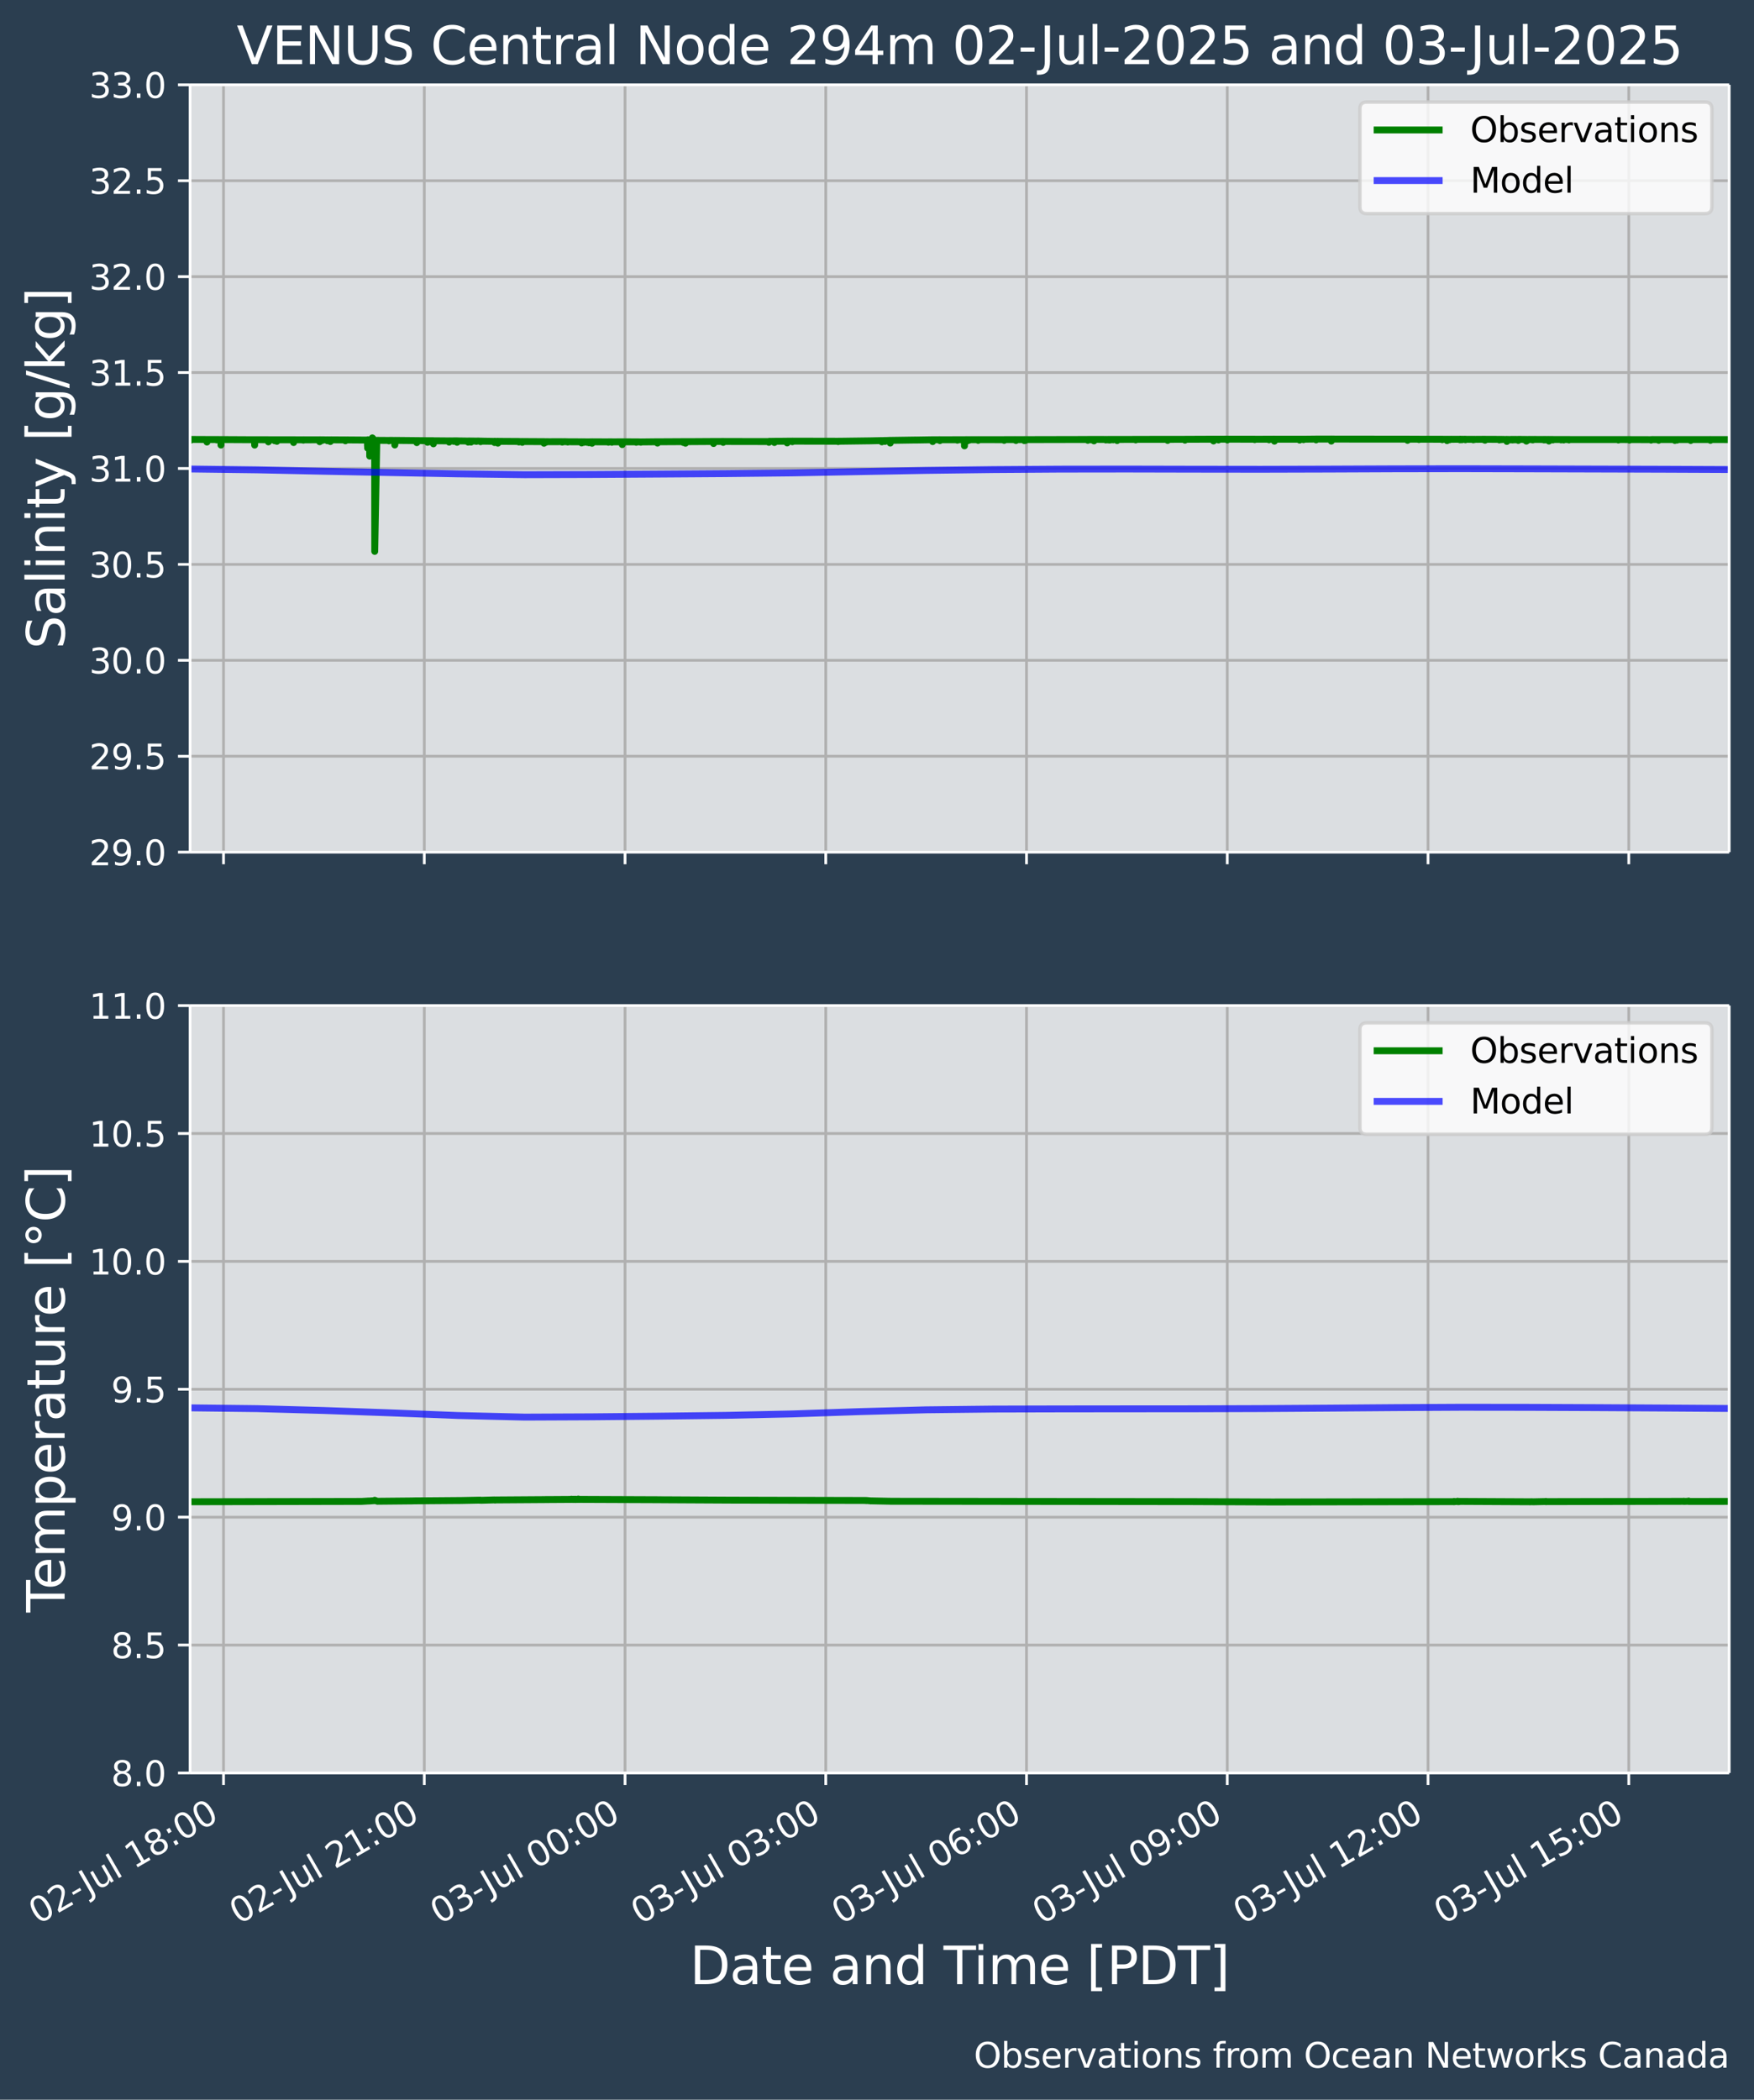 <?xml version="1.0" encoding="UTF-8"?>
<!DOCTYPE svg  PUBLIC '-//W3C//DTD SVG 1.1//EN'  'http://www.w3.org/Graphics/SVG/1.1/DTD/svg11.dtd'>
<svg width="508.73pt" height="608.97pt" version="1.1" viewBox="0 0 508.73 608.97" xmlns="http://www.w3.org/2000/svg" xmlns:xlink="http://www.w3.org/1999/xlink">
 <defs>
  <style type="text/css">*{stroke-linejoin: round; stroke-linecap: butt}</style>
 </defs>
 <g id="figure_1">
  <g id="patch_1">
   <path d="m0 608.97h508.73v-608.97h-508.73z" fill="#2b3e50"/>
  </g>
  <g id="axes_1">
   <g id="patch_2">
    <path d="m55.126 247.14h446.4v-222.55h-446.4z" fill="#dbdee1"/>
   </g>
   <g id="matplotlib.axis_1">
    <g id="xtick_1">
     <g id="line2d_1">
      <path d="m64.83 247.14v-222.55" clip-path="url(#pbed616760b)" fill="none" stroke="#b0b0b0" stroke-linecap="square" stroke-width=".8"/>
     </g>
     <g id="line2d_2">
      <defs>
       <path id="m119a03731d" d="m0 0v3.5" stroke="#fff" stroke-width=".8"/>
      </defs>
      <use x="64.83" y="247.143" fill="#ffffff" stroke="#ffffff" stroke-width=".8" xlink:href="#m119a03731d"/>
     </g>
    </g>
    <g id="xtick_2">
     <g id="line2d_3">
      <path d="m123.06 247.14v-222.55" clip-path="url(#pbed616760b)" fill="none" stroke="#b0b0b0" stroke-linecap="square" stroke-width=".8"/>
     </g>
     <g id="line2d_4">
      <use x="123.056" y="247.143" fill="#ffffff" stroke="#ffffff" stroke-width=".8" xlink:href="#m119a03731d"/>
     </g>
    </g>
    <g id="xtick_3">
     <g id="line2d_5">
      <path d="m181.28 247.14v-222.55" clip-path="url(#pbed616760b)" fill="none" stroke="#b0b0b0" stroke-linecap="square" stroke-width=".8"/>
     </g>
     <g id="line2d_6">
      <use x="181.282" y="247.143" fill="#ffffff" stroke="#ffffff" stroke-width=".8" xlink:href="#m119a03731d"/>
     </g>
    </g>
    <g id="xtick_4">
     <g id="line2d_7">
      <path d="m239.51 247.14v-222.55" clip-path="url(#pbed616760b)" fill="none" stroke="#b0b0b0" stroke-linecap="square" stroke-width=".8"/>
     </g>
     <g id="line2d_8">
      <use x="239.508" y="247.143" fill="#ffffff" stroke="#ffffff" stroke-width=".8" xlink:href="#m119a03731d"/>
     </g>
    </g>
    <g id="xtick_5">
     <g id="line2d_9">
      <path d="m297.73 247.14v-222.55" clip-path="url(#pbed616760b)" fill="none" stroke="#b0b0b0" stroke-linecap="square" stroke-width=".8"/>
     </g>
     <g id="line2d_10">
      <use x="297.734" y="247.143" fill="#ffffff" stroke="#ffffff" stroke-width=".8" xlink:href="#m119a03731d"/>
     </g>
    </g>
    <g id="xtick_6">
     <g id="line2d_11">
      <path d="m355.96 247.14v-222.55" clip-path="url(#pbed616760b)" fill="none" stroke="#b0b0b0" stroke-linecap="square" stroke-width=".8"/>
     </g>
     <g id="line2d_12">
      <use x="355.961" y="247.143" fill="#ffffff" stroke="#ffffff" stroke-width=".8" xlink:href="#m119a03731d"/>
     </g>
    </g>
    <g id="xtick_7">
     <g id="line2d_13">
      <path d="m414.19 247.14v-222.55" clip-path="url(#pbed616760b)" fill="none" stroke="#b0b0b0" stroke-linecap="square" stroke-width=".8"/>
     </g>
     <g id="line2d_14">
      <use x="414.187" y="247.143" fill="#ffffff" stroke="#ffffff" stroke-width=".8" xlink:href="#m119a03731d"/>
     </g>
    </g>
    <g id="xtick_8">
     <g id="line2d_15">
      <path d="m472.41 247.14v-222.55" clip-path="url(#pbed616760b)" fill="none" stroke="#b0b0b0" stroke-linecap="square" stroke-width=".8"/>
     </g>
     <g id="line2d_16">
      <use x="472.413" y="247.143" fill="#ffffff" stroke="#ffffff" stroke-width=".8" xlink:href="#m119a03731d"/>
     </g>
    </g>
   </g>
   <g id="matplotlib.axis_2">
    <g id="ytick_1">
     <g id="line2d_17">
      <path d="m55.126 247.14h446.4" clip-path="url(#pbed616760b)" fill="none" stroke="#b0b0b0" stroke-linecap="square" stroke-width=".8"/>
     </g>
     <g id="line2d_18">
      <defs>
       <path id="m4baaae0147" d="m0 0h-3.5" stroke="#fff" stroke-width=".8"/>
      </defs>
      <use x="55.126" y="247.143" fill="#ffffff" stroke="#ffffff" stroke-width=".8" xlink:href="#m4baaae0147"/>
     </g>
     <g id="text_1">
      <!-- 29.0 -->
      <g transform="translate(25.86 250.94) scale(.1 -.1)" fill="#fff">
       <defs>
        <path id="DejaVuSans-32" transform="scale(.016)" d="m1228 531h2203v-531h-2962v531q359 372 979 998 621 627 780 809 303 340 423 576 121 236 121 464 0 372-261 606-261 235-680 235-297 0-627-103-329-103-704-313v638q381 153 712 231 332 78 607 78 725 0 1156-363 431-362 431-968 0-288-108-546-107-257-392-607-78-91-497-524-418-433-1181-1211z"/>
        <path id="DejaVuSans-39" transform="scale(.016)" d="m703 97v575q238-113 481-172 244-59 479-59 625 0 954 420 330 420 377 1277-181-269-460-413-278-144-615-144-700 0-1108 423-408 424-408 1159 0 718 425 1152 425 435 1131 435 810 0 1236-621 427-620 427-1801 0-1103-524-1761-523-658-1407-658-238 0-482 47-243 47-506 141zm1256 1978q425 0 673 290 249 291 249 798 0 503-249 795-248 292-673 292t-673-292-248-795q0-507 248-798 248-290 673-290z"/>
        <path id="DejaVuSans-2e" transform="scale(.016)" d="m684 794h660v-794h-660v794z"/>
        <path id="DejaVuSans-30" transform="scale(.016)" d="m2034 4250q-487 0-733-480-245-479-245-1442 0-959 245-1439 246-480 733-480 491 0 736 480 246 480 246 1439 0 963-246 1442-245 480-736 480zm0 500q785 0 1199-621 414-620 414-1801 0-1178-414-1799-414-620-1199-620-784 0-1198 620-414 621-414 1799 0 1181 414 1801 414 621 1198 621z"/>
       </defs>
       <use xlink:href="#DejaVuSans-32"/>
       <use transform="translate(63.623)" xlink:href="#DejaVuSans-39"/>
       <use transform="translate(127.25)" xlink:href="#DejaVuSans-2e"/>
       <use transform="translate(159.03)" xlink:href="#DejaVuSans-30"/>
      </g>
     </g>
    </g>
    <g id="ytick_2">
     <g id="line2d_19">
      <path d="m55.126 219.32h446.4" clip-path="url(#pbed616760b)" fill="none" stroke="#b0b0b0" stroke-linecap="square" stroke-width=".8"/>
     </g>
     <g id="line2d_20">
      <use x="55.126" y="219.325" fill="#ffffff" stroke="#ffffff" stroke-width=".8" xlink:href="#m4baaae0147"/>
     </g>
     <g id="text_2">
      <!-- 29.5 -->
      <g transform="translate(25.86 223.12) scale(.1 -.1)" fill="#fff">
       <defs>
        <path id="DejaVuSans-35" transform="scale(.016)" d="m691 4666h2478v-532h-1900v-1143q137 47 274 70 138 23 276 23 781 0 1237-428 457-428 457-1159 0-753-469-1171-469-417-1322-417-294 0-599 50-304 50-629 150v635q281-153 581-228t634-75q541 0 856 284 316 284 316 772 0 487-316 771-315 285-856 285-253 0-505-56-251-56-513-175v2344z"/>
       </defs>
       <use xlink:href="#DejaVuSans-32"/>
       <use transform="translate(63.623)" xlink:href="#DejaVuSans-39"/>
       <use transform="translate(127.25)" xlink:href="#DejaVuSans-2e"/>
       <use transform="translate(159.03)" xlink:href="#DejaVuSans-35"/>
      </g>
     </g>
    </g>
    <g id="ytick_3">
     <g id="line2d_21">
      <path d="m55.126 191.51h446.4" clip-path="url(#pbed616760b)" fill="none" stroke="#b0b0b0" stroke-linecap="square" stroke-width=".8"/>
     </g>
     <g id="line2d_22">
      <use x="55.126" y="191.507" fill="#ffffff" stroke="#ffffff" stroke-width=".8" xlink:href="#m4baaae0147"/>
     </g>
     <g id="text_3">
      <!-- 30.0 -->
      <g transform="translate(25.86 195.31) scale(.1 -.1)" fill="#fff">
       <defs>
        <path id="DejaVuSans-33" transform="scale(.016)" d="m2597 2516q453-97 707-404 255-306 255-756 0-690-475-1069-475-378-1350-378-293 0-604 58t-642 174v609q262-153 574-231 313-78 654-78 593 0 904 234t311 681q0 413-289 645-289 233-804 233h-544v519h569q465 0 712 186t247 536q0 359-255 551-254 193-729 193-260 0-557-57-297-56-653-174v562q360 100 674 150t592 50q719 0 1137-327 419-326 419-882 0-388-222-655t-631-370z"/>
       </defs>
       <use xlink:href="#DejaVuSans-33"/>
       <use transform="translate(63.623)" xlink:href="#DejaVuSans-30"/>
       <use transform="translate(127.25)" xlink:href="#DejaVuSans-2e"/>
       <use transform="translate(159.03)" xlink:href="#DejaVuSans-30"/>
      </g>
     </g>
    </g>
    <g id="ytick_4">
     <g id="line2d_23">
      <path d="m55.126 163.69h446.4" clip-path="url(#pbed616760b)" fill="none" stroke="#b0b0b0" stroke-linecap="square" stroke-width=".8"/>
     </g>
     <g id="line2d_24">
      <use x="55.126" y="163.689" fill="#ffffff" stroke="#ffffff" stroke-width=".8" xlink:href="#m4baaae0147"/>
     </g>
     <g id="text_4">
      <!-- 30.5 -->
      <g transform="translate(25.86 167.49) scale(.1 -.1)" fill="#fff">
       <use xlink:href="#DejaVuSans-33"/>
       <use transform="translate(63.623)" xlink:href="#DejaVuSans-30"/>
       <use transform="translate(127.25)" xlink:href="#DejaVuSans-2e"/>
       <use transform="translate(159.03)" xlink:href="#DejaVuSans-35"/>
      </g>
     </g>
    </g>
    <g id="ytick_5">
     <g id="line2d_25">
      <path d="m55.126 135.87h446.4" clip-path="url(#pbed616760b)" fill="none" stroke="#b0b0b0" stroke-linecap="square" stroke-width=".8"/>
     </g>
     <g id="line2d_26">
      <use x="55.126" y="135.87" fill="#ffffff" stroke="#ffffff" stroke-width=".8" xlink:href="#m4baaae0147"/>
     </g>
     <g id="text_5">
      <!-- 31.0 -->
      <g transform="translate(25.86 139.67) scale(.1 -.1)" fill="#fff">
       <defs>
        <path id="DejaVuSans-31" transform="scale(.016)" d="m794 531h1031v3560l-1122-225v575l1116 225h631v-4135h1031v-531h-2687v531z"/>
       </defs>
       <use xlink:href="#DejaVuSans-33"/>
       <use transform="translate(63.623)" xlink:href="#DejaVuSans-31"/>
       <use transform="translate(127.25)" xlink:href="#DejaVuSans-2e"/>
       <use transform="translate(159.03)" xlink:href="#DejaVuSans-30"/>
      </g>
     </g>
    </g>
    <g id="ytick_6">
     <g id="line2d_27">
      <path d="m55.126 108.05h446.4" clip-path="url(#pbed616760b)" fill="none" stroke="#b0b0b0" stroke-linecap="square" stroke-width=".8"/>
     </g>
     <g id="line2d_28">
      <use x="55.126" y="108.052" fill="#ffffff" stroke="#ffffff" stroke-width=".8" xlink:href="#m4baaae0147"/>
     </g>
     <g id="text_6">
      <!-- 31.5 -->
      <g transform="translate(25.86 111.85) scale(.1 -.1)" fill="#fff">
       <use xlink:href="#DejaVuSans-33"/>
       <use transform="translate(63.623)" xlink:href="#DejaVuSans-31"/>
       <use transform="translate(127.25)" xlink:href="#DejaVuSans-2e"/>
       <use transform="translate(159.03)" xlink:href="#DejaVuSans-35"/>
      </g>
     </g>
    </g>
    <g id="ytick_7">
     <g id="line2d_29">
      <path d="m55.126 80.234h446.4" clip-path="url(#pbed616760b)" fill="none" stroke="#b0b0b0" stroke-linecap="square" stroke-width=".8"/>
     </g>
     <g id="line2d_30">
      <use x="55.126" y="80.234" fill="#ffffff" stroke="#ffffff" stroke-width=".8" xlink:href="#m4baaae0147"/>
     </g>
     <g id="text_7">
      <!-- 32.0 -->
      <g transform="translate(25.86 84.033) scale(.1 -.1)" fill="#fff">
       <use xlink:href="#DejaVuSans-33"/>
       <use transform="translate(63.623)" xlink:href="#DejaVuSans-32"/>
       <use transform="translate(127.25)" xlink:href="#DejaVuSans-2e"/>
       <use transform="translate(159.03)" xlink:href="#DejaVuSans-30"/>
      </g>
     </g>
    </g>
    <g id="ytick_8">
     <g id="line2d_31">
      <path d="m55.126 52.416h446.4" clip-path="url(#pbed616760b)" fill="none" stroke="#b0b0b0" stroke-linecap="square" stroke-width=".8"/>
     </g>
     <g id="line2d_32">
      <use x="55.126" y="52.416" fill="#ffffff" stroke="#ffffff" stroke-width=".8" xlink:href="#m4baaae0147"/>
     </g>
     <g id="text_8">
      <!-- 32.5 -->
      <g transform="translate(25.86 56.215) scale(.1 -.1)" fill="#fff">
       <use xlink:href="#DejaVuSans-33"/>
       <use transform="translate(63.623)" xlink:href="#DejaVuSans-32"/>
       <use transform="translate(127.25)" xlink:href="#DejaVuSans-2e"/>
       <use transform="translate(159.03)" xlink:href="#DejaVuSans-35"/>
      </g>
     </g>
    </g>
    <g id="ytick_9">
     <g id="line2d_33">
      <path d="m55.126 24.598h446.4" clip-path="url(#pbed616760b)" fill="none" stroke="#b0b0b0" stroke-linecap="square" stroke-width=".8"/>
     </g>
     <g id="line2d_34">
      <use x="55.126" y="24.598" fill="#ffffff" stroke="#ffffff" stroke-width=".8" xlink:href="#m4baaae0147"/>
     </g>
     <g id="text_9">
      <!-- 33.0 -->
      <g transform="translate(25.86 28.397) scale(.1 -.1)" fill="#fff">
       <use xlink:href="#DejaVuSans-33"/>
       <use transform="translate(63.623)" xlink:href="#DejaVuSans-33"/>
       <use transform="translate(127.25)" xlink:href="#DejaVuSans-2e"/>
       <use transform="translate(159.03)" xlink:href="#DejaVuSans-30"/>
      </g>
     </g>
    </g>
    <g id="text_10">
     <!-- Salinity [g/kg] -->
     <g transform="translate(18.741 188.24) rotate(-90) scale(.15 -.15)" fill="#fff">
      <defs>
       <path id="BitstreamVeraSans-Roman-53" transform="scale(.016)" d="m3425 4513v-616q-359 172-678 256-319 85-616 85-515 0-795-200t-280-569q0-310 186-468 186-157 705-254l381-78q706-135 1042-474t336-907q0-679-455-1029-454-350-1332-350-331 0-705 75-373 75-773 222v650q384-215 753-325 369-109 725-109 540 0 834 212 294 213 294 607 0 343-211 537t-692 291l-385 75q-706 140-1022 440-315 300-315 835 0 619 436 975t1201 356q329 0 669-60 341-59 697-177z"/>
       <path id="BitstreamVeraSans-Roman-61" transform="scale(.016)" d="m2194 1759q-697 0-966-159t-269-544q0-306 202-486 202-179 548-179 479 0 768 339t289 901v128h-572zm1147 238v-1997h-575v531q-197-318-491-470t-719-152q-537 0-855 302-317 302-317 808 0 590 395 890 396 300 1180 300h807v57q0 397-261 614t-733 217q-300 0-585-72-284-72-546-216v532q315 122 612 182 297 61 578 61 760 0 1135-394 375-393 375-1193z"/>
       <path id="BitstreamVeraSans-Roman-6c" transform="scale(.016)" d="m603 4863h575v-4863h-575v4863z"/>
       <path id="BitstreamVeraSans-Roman-69" transform="scale(.016)" d="m603 3500h575v-3500h-575v3500zm0 1363h575v-729h-575v729z"/>
       <path id="BitstreamVeraSans-Roman-6e" transform="scale(.016)" d="m3513 2113v-2113h-575v2094q0 497-194 743-194 247-581 247-466 0-735-297-269-296-269-809v-1978h-578v3500h578v-544q207 316 486 472 280 156 646 156 603 0 912-373 310-373 310-1098z"/>
       <path id="BitstreamVeraSans-Roman-74" transform="scale(.016)" d="m1172 4494v-994h1184v-447h-1184v-1900q0-428 117-550t477-122h590v-481h-590q-666 0-919 248-253 249-253 905v1900h-422v447h422v994h578z"/>
       <path id="BitstreamVeraSans-Roman-79" transform="scale(.016)" d="m2059-325q-243-625-475-815-231-191-618-191h-460v481h338q237 0 368 113 132 112 291 531l103 262-1415 3444h609l1094-2737 1094 2737h609l-1538-3825z"/>
       <path id="BitstreamVeraSans-Roman-5b" transform="scale(.016)" d="m550 4863h1325v-447h-750v-4813h750v-447h-1325v5707z"/>
       <path id="BitstreamVeraSans-Roman-67" transform="scale(.016)" d="m2906 1791q0 625-258 968-257 344-723 344-462 0-720-344-258-343-258-968 0-622 258-966t720-344q466 0 723 344 258 344 258 966zm575-1357q0-893-397-1329-396-436-1215-436-303 0-572 45t-522 139v559q253-137 500-202 247-66 503-66 566 0 847 295t281 892v285q-178-310-456-463t-666-153q-643 0-1037 490-394 491-394 1301 0 812 394 1302 394 491 1037 491 388 0 666-153t456-462v531h575v-3066z"/>
       <path id="BitstreamVeraSans-Roman-2f" transform="scale(.016)" d="m1625 4666h531l-1625-5260h-531l1625 5260z"/>
       <path id="BitstreamVeraSans-Roman-6b" transform="scale(.016)" d="m581 4863h578v-2872l1716 1509h734l-1856-1637 1935-1863h-750l-1779 1709v-1709h-578v4863z"/>
       <path id="BitstreamVeraSans-Roman-5d" transform="scale(.016)" d="m1947 4863v-5707h-1325v447h747v4813h-747v447h1325z"/>
      </defs>
      <use xlink:href="#BitstreamVeraSans-Roman-53"/>
      <use transform="translate(63.477)" xlink:href="#BitstreamVeraSans-Roman-61"/>
      <use transform="translate(124.76)" xlink:href="#BitstreamVeraSans-Roman-6c"/>
      <use transform="translate(152.54)" xlink:href="#BitstreamVeraSans-Roman-69"/>
      <use transform="translate(180.32)" xlink:href="#BitstreamVeraSans-Roman-6e"/>
      <use transform="translate(243.7)" xlink:href="#BitstreamVeraSans-Roman-69"/>
      <use transform="translate(271.48)" xlink:href="#BitstreamVeraSans-Roman-74"/>
      <use transform="translate(310.69)" xlink:href="#BitstreamVeraSans-Roman-79"/>
      <use transform="translate(369.87)" xlink:href="#BitstreamVeraSans-Roman-20"/>
      <use transform="translate(401.66)" xlink:href="#BitstreamVeraSans-Roman-5b"/>
      <use transform="translate(440.67)" xlink:href="#BitstreamVeraSans-Roman-67"/>
      <use transform="translate(504.15)" xlink:href="#BitstreamVeraSans-Roman-2f"/>
      <use transform="translate(537.84)" xlink:href="#BitstreamVeraSans-Roman-6b"/>
      <use transform="translate(595.75)" xlink:href="#BitstreamVeraSans-Roman-67"/>
      <use transform="translate(659.23)" xlink:href="#BitstreamVeraSans-Roman-5d"/>
     </g>
    </g>
   </g>
   <g id="line2d_35">
    <path d="m55.132 127.44 0.145 0.017 0.097-0.011 0.006 0.011 0.005 0.179 0.011-0.196 0.092 0.011 4.534 0.022 0.006 0.738 0.011-0.743 0.091 0.006 2.68 0.011 0.005 0.101 0.006-0.112 0.097 0.011 0.151-0.006 1.014 0.011 0.005 1.587 0.022-1.599 0.081 0.017 0.151-0.011 0.113 0.011 0.011-0.006 9.381 0.05 0.006 1.554 0.005-1.56 0.097 0.017 0.124-0.022 0.151 0.006 0.14-0.011 0.108 0.017 0.005-0.011 3.353 0.011 0.006 0.615 0.102-0.609 0.146 0.006 0.016-0.017 0.129 0.022 0.167-0.022 0.113 0.017 0.011-0.006 1.116 0.006 0.005 0.274 0.032-0.291 0.07 0.006 0.55 0.006 0.005 0.447 0.032-0.453 0.07 0.006 0.14 0.006 0.005-0.006h4.599l0.005 0.805 0.017-0.811 0.086 0.011 0.151-0.006 0.151 0.006 0.135-0.011 0.011 0.011 2.281 0.011 0.005 0.101 0.092-0.123 0.011 0.017 0.134-0.006 0.006 0.011 4.475-0.006 0.005 0.553 0.006-0.559h0.097l0.587 0.006 0.006 0.201 0.005-0.207 0.097 0.011 1.434 0.006 0.006 0.257 0.054-0.268 0.048 0.011 0.75 0.006 0.005 0.481 0.011-0.492 0.092 0.011 0.156-0.011 4.097 0.028 0.006 0.252 0.011-0.257 0.091 0.011 0.124 0.006 0.129-0.017 6.049 0.045 0.011 1.699 0.032-0.665 0.005 1.297 0.092-2.426 0.005 0.006 0.032 0.196 0.113-0.151 0.124 0.011-0.075 0.078 0.081-0.073 0.038 0.022 0.011 0.989 0.059-1.001 0.038 0.006 0.07-0.006 0.011 3.656 0.005 1.023 0.006-4.684 0.081 0.011 0.275 0.017 0.097 0.196 0.011-0.173h0.145l0.113-0.017 0.011-0.011 0.011-0.067 0.011-0.57 0.054 2.644 0.011-0.341 0.005 0.006 0.07-2.175-0.027 2.996 0.043-2.862 0.011 3.918 0.022-3.935 0.075 0.425 0.027 1.213 0.038-1.314 0.049 0.391 0.032-0.358 0.048 0.576 0.038-0.525 0.135 1.179-0.097-1.235 0.103 0.598 0.032-0.525 0.005 1.705 0.022 30.537 0.599-32.209 0.038 0.011 0.162-0.006 0.049 0.017-0.038-0.022 0.103 0.006h0.151l3.051 0.022 0.005 0.129 0.006-0.134h0.097l0.151-0.006 0.135 0.006 0.011-0.011 1.294 0.017 0.006 1.325 0.102-1.319 0.146-0.017 0.005 0.006 0.005 0.067 0.102-0.061 0.151-0.011 0.005 0.006 5.861 0.056 0.005 0.593 0.005-0.598h0.097l0.156 0.006 2.841 0.034 0.005 0.464 0.049-0.475h0.054l0.507 0.006 0.005 0.307 0.005-0.313 0.097 0.011 0.162-0.011 0.83 0.011 0.005 0.9 0.011-0.906 0.092 0.022h0.146 0.151 0.146 0.151l3.86 0.034 0.005 0.358 0.016-0.369 0.086 0.011 0.038-0.006 0.005 0.006 0.005 0.196 0.016-0.212 0.086 0.011 0.151-0.006 0.124 0.011 0.755-0.011 0.005 0.134 0.005-0.145 0.097 0.006 0.016 0.011 0.108-0.017 0.787 0.011 0.005 0.419 0.059-0.43 0.043 0.017 3.105 0.045 0.005 0.319 0.043-0.335 0.059 0.011 0.135 0.006 0.011-0.011 0.162-0.011 0.129 0.017 0.156-0.006h0.119l0.005 0.319 0.011-0.324 0.092 0.006 1.456 0.022 0.005 0.089 0.027-0.101 0.075 0.006h0.146l0.156-0.011 0.146-0.006 0.539 0.034 0.005 0.089 0.011-0.095 0.092 0.028 0.016-0.011 0.005 0.157 0.022-0.173 0.081 0.006 0.124-0.011 0.172 0.022 3.655 0.056 0.005 0.347 0.022-0.38h0.081l0.135 0.034 0.458-0.006 0.005 0.257 0.043-0.263 0.059 0.006 0.151-0.028 0.005 0.559 0.102-0.537 0.156 0.017 0.005-0.006 5.833 0.034 0.005 0.151 0.102-0.151 0.129 0.017 0.749 0.011 0.005 0.229 0.059-0.246 0.043 0.006 6.184 0.034 0.005 0.464 0.011-0.475 0.092 0.011 0.415 0.022 0.005 0.173 0.07-0.19h0.032l0.151 0.006 0.151-0.006 0.162 0.011 0.14-0.011 0.005 0.006 0.124 0.006 3.936-0.011 0.005 0.134 0.102-0.129 0.124 0.011 0.129-0.017 0.108 0.011 0.011-0.011 1.111 0.017 0.005 0.095 0.102-0.084 3.92 0.011 0.005 0.335 0.07-0.341 0.032 0.011 0.113 0.011 0.011-0.006h0.14l0.016 0.028 0.108-0.034 0.135 0.168 0.011-0.173 0.922 0.028 0.005 0.134 0.059-0.151 0.043 0.006h0.453l0.005 0.252 0.075-0.257 0.027 0.129 0.059-0.129 0.054 0.022 0.167-0.039 0.113 0.028 0.092-0.022 0.027 0.011 0.275 0.006 0.005 0.408 0.022-0.436 0.081 0.006 0.156 0.006 4.48 0.017 0.005 0.112 0.081-0.134 0.022 0.006 0.911 0.006 0.005 0.129 0.065-0.134 0.038 0.011 2.901-0.006 0.005 0.799 0.086-0.811 0.016 0.011 0.156-0.011 0.146 0.017 0.011-0.011 3.634 0.017 0.005 0.123 0.043-0.129 0.059 0.006 0.151 0.006 0.162-0.011 0.922 0.028 0.005 0.084 0.032-0.089 0.07 0.006 0.156-0.011h0.151l0.146-0.006 0.005 0.006h0.151l4.108-0.045 0.005 0.391 0.102-0.386 0.151 0.006 0.156-0.006 7.106-0.039 0.005 0.252 0.092-0.257 0.011 0.022 0.119-0.022 0.124 0.006h0.253l0.005 0.458 0.102-0.47 0.156 0.011 0.151-0.006 0.156 0.006 0.151-0.011 0.005 0.006 0.156 0.006 7.257-0.045 0.005 0.593 0.005-0.598 0.097 0.006 2.685-0.011 0.005 0.274 0.016-0.279 0.086 0.006 0.14-0.006 0.005 0.006 0.156 0.017 0.129-0.022 0.124 0.011 12.594 0.022 0.005 0.224 0.097-0.296h0.005l0.151 0.006 0.151-0.006 0.156 0.006 1.035-0.011 0.005 0.352 0.038-0.363 0.065 0.011 0.156-0.006h0.151l0.162-0.011 0.162 0.011 2.96-0.022 0.005 0.503 0.049-0.52 0.054 0.006 1.386-0.006 0.005 0.173 0.07-0.184 0.032 0.011h0.14l0.108 0.006 0.011-0.006 12.939 0.028 0.005 0.106 0.011-0.117 0.092 0.011 0.162-0.011 0.156 0.017 0.108-0.017 0.016 0.011 0.156-0.006 8.017-0.106 0.108-0.006 0.011 0.011 3.823-0.084 0.005 0.369 0.102-0.352 0.793-0.045 0.005 0.279 0.102-0.274h0.151 0.14l0.005 0.006 1.138-0.05 0.005 0.794 0.043-0.799 0.059 0.011 7.111-0.106h0.113 0.113l0.119 0.006 4.739-0.078 0.005 0.531 0.081-0.537 0.022 0.017 0.124-0.011 1.871-0.006 0.005 0.246 0.102-0.24 4.955-0.006 0.005 0.134 0.005-0.145 0.097 0.006 0.14-0.011 0.011 0.011 1.801-0.006 0.005 1.783 0.032-1.789 0.07 0.006 0.755-0.006 0.005 0.33 0.102-0.307 0.162-0.022 0.005 0.006 0.226-0.006 0.005 0.151 0.016-0.157 0.086 0.011 2.496-0.006 0.005 0.196 0.097-0.207 0.005 0.006 7.44 0.006 0.005 0.201 0.027-0.218 0.075 0.011 0.162-0.011 2.847-0.006 0.005 0.117 0.027-0.123 0.075 0.017h0.21l0.005 0.246 0.011-0.252 0.092 0.006 2.302-0.006 0.005 0.285 0.027-0.296h0.076l0.108 0.022 0.016-0.011h0.081l0.005 0.246 0.038-0.252 0.065 0.006 0.146 0.006 0.005-0.006 17.856-0.039 0.005 0.24 0.005-0.257 0.097 0.011 0.873-0.011 0.005 0.123 0.102-0.117h0.701l0.005 0.414 0.097-0.419 0.005 0.011 0.135-0.006 0.005 0.028 0.005-0.034h0.097l3.079 0.011 0.005 0.145 0.011-0.157 0.092 0.011h0.388l0.005 0.117 0.016-0.123 0.086 0.006 0.356-0.006 0.005 0.173 0.102-0.173h0.049l0.005 0.173 0.102-0.168h0.232l0.005 0.117 0.092-0.129 0.011 0.006 0.156 0.006 0.156-0.006 0.146 0.006 0.005-0.006 0.124 0.006 0.005 0.106 0.027-0.117h0.075l1.03 0.011 0.005 0.319 0.081-0.33 0.022 0.011 5.278-0.017 0.005 0.151 0.054-0.157 0.049 0.011 0.151-0.006 0.005 0.034 0.011-0.045 0.092 0.011 0.156-0.006 8.745-0.006 0.005 0.307 0.092-0.313 0.011 0.006h0.145 0.157l4.604-0.006 0.005 0.24 0.043-0.252 0.06 0.006 8.184-0.034 0.005 0.514 0.011-0.52 0.092 0.011 0.151-0.011 0.113 0.006 0.006-0.006 0.151 0.006 0.9 0.006 0.006 0.218 0.027-0.229 0.075 0.006h0.157l2.318-0.011 0.005 0.229 0.103-0.218 0.145-0.006 0.113 0.006 0.011-0.006h0.151l0.145 0.011 0.006-0.006 7.24 0.006 0.006 0.123 0.065-0.129 0.037 0.011h0.157l3.897-0.006 0.006 0.168 0.011-0.179 0.091 0.011 0.097-0.006 0.006 0.078 0.037-0.084 0.065 0.006 1.251-0.006 0.006 0.576 0.102-0.57 0.054-0.006 0.006 0.106 0.102-0.095 0.146-0.011 0.011 0.011h6.88l0.005 0.257 0.103-0.252h1.018l0.006 0.134 0.005-0.145 0.097 0.006 3.547-0.039 0.006 0.235 0.048-0.246 0.054 0.006 4.302 0.006 0.006 0.587 0.005-0.604 0.097 0.017 0.194-0.011 0.183 0.017 0.129-0.011 0.157 0.006 0.129-0.006 0.01 0.011 21.2 0.017 0.004 0.341 0.011-0.347 0.092 0.011h0.152l3.045 0.011 0.006 0.106 0.026-0.112 0.075 0.011 6.664 0.011 0.006 0.129 0.032-0.134 0.069 0.006 1.278 0.006 0.005 0.38 0.086-0.391 0.017 0.006 0.145 0.011 0.162-0.006 0.173 0.011 0.119-0.006 0.006 0.14 0.043-0.151 0.059 0.017 0.125-0.017 0.004 0.006 0.125 0.006 0.14-0.017 0.005 0.017 2.453-0.011 0.005 0.123 0.022-0.134 0.081 0.017 0.011 0.017 0.005 0.123 0.092-0.168 0.011 0.017 0.016-0.017 0.114 0.034 0.086-0.011 0.026 0.017 0.172-0.011 0.006 0.129 0.081-0.145 0.022 0.017 0.016 0.017 0.124-0.022 0.108 0.017 0.006-0.011 0.119-0.011 0.016 0.022 0.135-0.011 0.156-0.017 0.119 0.045 0.011-0.022 0.011 0.011 0.054-0.006 0.043 0.123 0.049-0.151 0.016 0.028 2.195 0.006 0.005 0.129 0.032-0.134 0.071 0.011 0.151-0.017 0.08 0.078 0.032-0.056 0.129-0.022 0.173 0.022 0.119-0.017 0.114 0.017 0.119-0.028 0.004 0.006 0.114 0.017 0.005-0.006 1.898-0.017 0.006 0.129 0.011-0.134 0.091 0.022 0.162-0.006 0.092 0.017 0.005 0.24 0.011-0.279 0.092 0.017 4.054 0.017 0.005 0.162 0.043-0.168 0.06 0.011 0.059 0.028 0.054-0.028 0.168-0.011 0.123 0.034 0.119-0.034 0.054 0.084 0.071-0.078 0.021 0.022 0.102-0.011h0.119l0.108-0.011 0.011 0.017 0.906 0.011 0.006 0.129 0.032-0.157 0.069 0.028 0.043-0.006 0.006 0.57 0.043-0.581 0.059 0.011 1.107 0.006 0.004 0.123 0.043-0.145 0.06 0.011 0.021-0.017 0.097 0.028 0.119-0.028 0.059 0.084 0.054-0.073 0.038 0.162 0.13-0.151 0.156-0.017 0.377 0.017 0.006 0.112 0.087-0.134 0.015 0.028 0.129-0.022 0.183 0.011h0.524l0.005 0.285 0.071-0.307h0.032l0.112 0.034 0.011-0.017 0.146 0.022 0.011-0.011 0.086-0.034-0.049 0.056 0.075-0.034 0.14 0.022 0.011-0.028 1.063 0.017 0.004 0.101 0.011-0.112 0.092 0.006 0.113 0.006 0.006-0.011 0.059 0.011 0.006 0.095 0.005-0.106 0.097 0.028 0.119-0.011 0.038-0.017 0.081 0.028 0.006-0.006 0.005 0.47 0.049-0.486 0.054 0.011h0.458l0.006 0.151 0.07-0.168 0.032 0.022 0.158-0.011 0.004 0.034 0.065-0.05 0.043 0.022 0.119-0.011 0.006 0.006 0.134-0.006 0.146-0.011 0.005 0.017h0.341l0.004 0.112 0.006-0.123 0.097 0.022 0.097-0.022-0.032 0.14 0.054-0.129h0.141l0.139-0.006 2.873 0.017 0.027 0.123-0.006-0.14h0.086l0.135 0.017 0.145-0.017 0.006 0.134 0.102-0.123 0.114-0.006 0.005 0.006 0.006 0.067 0.005-0.073 0.097 0.006 0.151 0.006h0.104l0.004 0.112 0.006-0.123 0.097 0.006 0.145 0.011 0.006-0.006 0.037-0.006 0.006 0.145 0.016-0.157 0.086 0.011 0.076 0.011 0.006 0.442 0.032-0.458 0.07 0.006 0.168 0.011 0.112-0.011h0.158l0.096 0.006 0.005 0.129 0.049-0.14 0.054 0.011 0.113-0.011 0.006 0.006 0.134 0.011 0.104-0.017 0.01 0.011 0.026-0.011 0.011 0.011 6e-3 0.129 0.032-0.14 0.069 0.011 2.26 0.006 0.005 0.106 0.011-0.112 0.092 0.011h0.145 0.507l0.006 0.123 0.054-0.134 0.048 0.017 0.129-0.011h0.124 0.14l0.145-0.006 0.157 0.011 0.108-0.006 0.011 0.006h0.145l0.47-0.006 0.004 0.123 0.039-0.129 0.064 0.011 0.134-0.006 0.006 0.011 14.087 0.006 0.005 0.129 0.092-0.14 0.011 0.011 0.167-0.006 2.944 0.011 0.005 0.151 0.006-0.157 0.096 0.006 6.151 0.017 0.006 0.134 0.022-0.157 0.08 0.006 0.156-0.006 0.113 0.011 0.011-0.006 0.151-0.022 0.006 0.017 0.156 0.006h0.157 0.14 1.197l0.005 0.201 0.006-0.212 0.097 0.006h4.604l0.005 0.252 0.006-0.257 0.097 0.011 0.14-0.006 0.005 0.006h0.377l0.006 0.151 0.032-0.162 0.069 0.028 0.092-0.034 0.022 0.011h3.741l0.005 0.263 0.017-0.268 0.086 0.006 0.14-0.006h5.467l0.005 0.224 0.022-0.24 0.081 0.017 5.294 0.006v0" clip-path="url(#pbed616760b)" fill="none" stroke="#008000" stroke-linecap="square" stroke-width="2"/>
   </g>
   <g id="line2d_36">
    <path d="m55.126 136.02 19.409 0.244 19.409 0.414 19.409 0.385 19.409 0.363 19.409 0.242 19.409-0.054 19.409-0.12 19.409-0.132 19.409-0.207 19.409-0.368 19.409-0.357 19.409-0.243 19.409-0.129 19.409-0.024 19.409 0.042 19.409 0.023 19.409-0.052 19.409-0.08 19.409-0.03 19.409 0.042 19.409 0.054 19.409 0.055 19.409 0.082" clip-path="url(#pbed616760b)" fill="none" stroke="#00f" stroke-linecap="square" stroke-opacity=".7" stroke-width="2"/>
   </g>
   <g id="patch_3">
    <path d="m55.126 247.14v-222.55" fill="none" stroke="#fff" stroke-linecap="square" stroke-width=".8"/>
   </g>
   <g id="patch_4">
    <path d="m501.53 247.14v-222.55" fill="none" stroke="#fff" stroke-linecap="square" stroke-width=".8"/>
   </g>
   <g id="patch_5">
    <path d="m55.126 247.14h446.4" fill="none" stroke="#fff" stroke-linecap="square" stroke-width=".8"/>
   </g>
   <g id="patch_6">
    <path d="m55.126 24.598h446.4" fill="none" stroke="#fff" stroke-linecap="square" stroke-width=".8"/>
   </g>
   <g id="text_11">
    <!-- VENUS Central Node 294m 02-Jul-2025 and 03-Jul-2025 -->
    <g transform="translate(68.649 18.598) scale(.15 -.15)" fill="#fff">
     <defs>
      <path id="BitstreamVeraSans-Roman-56" transform="scale(.016)" d="m1831 0-1781 4666h659l1479-3928 1481 3928h656l-1778-4666h-716z"/>
      <path id="BitstreamVeraSans-Roman-45" transform="scale(.016)" d="m628 4666h2950v-532h-2319v-1381h2222v-531h-2222v-1691h2375v-531h-3006v4666z"/>
      <path id="BitstreamVeraSans-Roman-4e" transform="scale(.016)" d="m628 4666h850l2069-3903v3903h612v-4666h-850l-2068 3903v-3903h-613v4666z"/>
      <path id="BitstreamVeraSans-Roman-55" transform="scale(.016)" d="m556 4666h635v-2835q0-750 271-1080 272-329 882-329 606 0 878 329 272 330 272 1080v2835h634v-2913q0-912-452-1378-451-466-1332-466-885 0-1337 466-451 466-451 1378v2913z"/>
      <path id="BitstreamVeraSans-Roman-43" transform="scale(.016)" d="m4122 4306v-665q-319 297-680 443-361 147-767 147-800 0-1225-489t-425-1414q0-922 425-1411t1225-489q406 0 767 147t680 444v-660q-331-225-702-338-370-112-782-112-1060 0-1670 648-609 649-609 1771 0 1125 609 1773 610 649 1670 649 418 0 788-111 371-111 696-333z"/>
      <path id="BitstreamVeraSans-Roman-65" transform="scale(.016)" d="m3597 1894v-281h-2644q38-594 358-905t892-311q331 0 642 81t618 244v-544q-310-131-635-200t-659-69q-838 0-1327 487-489 488-489 1320 0 859 464 1363 464 505 1252 505 706 0 1117-455 411-454 411-1235zm-575 169q-6 471-264 752-258 282-683 282-481 0-770-272t-333-766l2050 4z"/>
      <path id="BitstreamVeraSans-Roman-72" transform="scale(.016)" d="m2631 2963q-97 56-211 82-114 27-251 27-488 0-749-317t-261-911v-1844h-578v3500h578v-544q182 319 472 473 291 155 707 155 59 0 131-8 72-7 159-23l3-590z"/>
      <path id="BitstreamVeraSans-Roman-6f" transform="scale(.016)" d="m1959 3097q-462 0-731-361t-269-989 267-989q268-361 733-361 460 0 728 362 269 363 269 988 0 622-269 986-268 364-728 364zm0 487q750 0 1178-488 429-487 429-1349 0-859-429-1349-428-489-1178-489-753 0-1180 489-426 490-426 1349 0 862 426 1349 427 488 1180 488z"/>
      <path id="BitstreamVeraSans-Roman-64" transform="scale(.016)" d="m2906 2969v1894h575v-4863h-575v525q-181-312-458-464-276-152-664-152-634 0-1033 506-398 507-398 1332t398 1331q399 506 1033 506 388 0 664-152 277-151 458-463zm-1959-1222q0-634 261-995t717-361 718 361q263 361 263 995t-263 995q-262 361-718 361t-717-361-261-995z"/>
      <path id="BitstreamVeraSans-Roman-32" transform="scale(.016)" d="m1228 531h2203v-531h-2962v531q359 372 979 998 621 627 780 809 303 340 423 576 121 236 121 464 0 372-261 606-261 235-680 235-297 0-627-103-329-103-704-313v638q381 153 712 231 332 78 607 78 725 0 1156-363 431-362 431-968 0-288-108-546-107-257-392-607-78-91-497-524-418-433-1181-1211z"/>
      <path id="BitstreamVeraSans-Roman-39" transform="scale(.016)" d="m703 97v575q238-113 481-172 244-59 479-59 625 0 954 420 330 420 377 1277-181-269-460-413-278-144-615-144-700 0-1108 423-408 424-408 1159 0 718 425 1152 425 435 1131 435 810 0 1236-621 427-620 427-1801 0-1103-524-1761-523-658-1407-658-238 0-482 47-243 47-506 141zm1256 1978q425 0 673 290 249 291 249 798 0 503-249 795-248 292-673 292t-673-292-248-795q0-507 248-798 248-290 673-290z"/>
      <path id="BitstreamVeraSans-Roman-34" transform="scale(.016)" d="m2419 4116-1594-2491h1594v2491zm-166 550h794v-3041h666v-525h-666v-1100h-628v1100h-2106v609l1940 2957z"/>
      <path id="BitstreamVeraSans-Roman-6d" transform="scale(.016)" d="m3328 2828q216 388 516 572t706 184q547 0 844-383 297-382 297-1088v-2113h-578v2094q0 503-179 746-178 244-543 244-447 0-707-297-259-296-259-809v-1978h-578v2094q0 506-178 748t-550 242q-441 0-701-298-259-298-259-808v-1978h-578v3500h578v-544q197 322 472 475t653 153q382 0 649-194 267-193 395-562z"/>
      <path id="BitstreamVeraSans-Roman-30" transform="scale(.016)" d="m2034 4250q-487 0-733-480-245-479-245-1442 0-959 245-1439 246-480 733-480 491 0 736 480 246 480 246 1439 0 963-246 1442-245 480-736 480zm0 500q785 0 1199-621 414-620 414-1801 0-1178-414-1799-414-620-1199-620-784 0-1198 620-414 621-414 1799 0 1181 414 1801 414 621 1198 621z"/>
      <path id="BitstreamVeraSans-Roman-2d" transform="scale(.016)" d="m313 2009h1684v-512h-1684v512z"/>
      <path id="BitstreamVeraSans-Roman-4a" transform="scale(.016)" d="m628 4666h631v-4341q0-844-320-1225t-1030-381h-240v531h197q418 0 590 235 172 234 172 840v4341z"/>
      <path id="BitstreamVeraSans-Roman-75" transform="scale(.016)" d="m544 1381v2119h575v-2097q0-497 193-746 194-248 582-248 465 0 735 297 271 297 271 810v1984h575v-3500h-575v538q-209-319-486-474-276-155-642-155-603 0-916 375-312 375-312 1097z"/>
      <path id="BitstreamVeraSans-Roman-35" transform="scale(.016)" d="m691 4666h2478v-532h-1900v-1143q137 47 274 70 138 23 276 23 781 0 1237-428 457-428 457-1159 0-753-469-1171-469-417-1322-417-294 0-599 50-304 50-629 150v635q281-153 581-228t634-75q541 0 856 284 316 284 316 772 0 487-316 771-315 285-856 285-253 0-505-56-251-56-513-175v2344z"/>
      <path id="BitstreamVeraSans-Roman-33" transform="scale(.016)" d="m2597 2516q453-97 707-404 255-306 255-756 0-690-475-1069-475-378-1350-378-293 0-604 58t-642 174v609q262-153 574-231 313-78 654-78 593 0 904 234t311 681q0 413-289 645-289 233-804 233h-544v519h569q465 0 712 186t247 536q0 359-255 551-254 193-729 193-260 0-557-57-297-56-653-174v562q360 100 674 150t592 50q719 0 1137-327 419-326 419-882 0-388-222-655t-631-370z"/>
     </defs>
     <use xlink:href="#BitstreamVeraSans-Roman-56"/>
     <use transform="translate(68.408)" xlink:href="#BitstreamVeraSans-Roman-45"/>
     <use transform="translate(131.59)" xlink:href="#BitstreamVeraSans-Roman-4e"/>
     <use transform="translate(206.4)" xlink:href="#BitstreamVeraSans-Roman-55"/>
     <use transform="translate(279.59)" xlink:href="#BitstreamVeraSans-Roman-53"/>
     <use transform="translate(343.07)" xlink:href="#BitstreamVeraSans-Roman-20"/>
     <use transform="translate(374.85)" xlink:href="#BitstreamVeraSans-Roman-43"/>
     <use transform="translate(444.68)" xlink:href="#BitstreamVeraSans-Roman-65"/>
     <use transform="translate(506.2)" xlink:href="#BitstreamVeraSans-Roman-6e"/>
     <use transform="translate(569.58)" xlink:href="#BitstreamVeraSans-Roman-74"/>
     <use transform="translate(608.79)" xlink:href="#BitstreamVeraSans-Roman-72"/>
     <use transform="translate(649.9)" xlink:href="#BitstreamVeraSans-Roman-61"/>
     <use transform="translate(711.18)" xlink:href="#BitstreamVeraSans-Roman-6c"/>
     <use transform="translate(738.96)" xlink:href="#BitstreamVeraSans-Roman-20"/>
     <use transform="translate(770.75)" xlink:href="#BitstreamVeraSans-Roman-4e"/>
     <use transform="translate(845.56)" xlink:href="#BitstreamVeraSans-Roman-6f"/>
     <use transform="translate(906.74)" xlink:href="#BitstreamVeraSans-Roman-64"/>
     <use transform="translate(970.21)" xlink:href="#BitstreamVeraSans-Roman-65"/>
     <use transform="translate(1031.7)" xlink:href="#BitstreamVeraSans-Roman-20"/>
     <use transform="translate(1063.5)" xlink:href="#BitstreamVeraSans-Roman-32"/>
     <use transform="translate(1127.1)" xlink:href="#BitstreamVeraSans-Roman-39"/>
     <use transform="translate(1190.8)" xlink:href="#BitstreamVeraSans-Roman-34"/>
     <use transform="translate(1254.4)" xlink:href="#BitstreamVeraSans-Roman-6d"/>
     <use transform="translate(1351.8)" xlink:href="#BitstreamVeraSans-Roman-20"/>
     <use transform="translate(1383.6)" xlink:href="#BitstreamVeraSans-Roman-30"/>
     <use transform="translate(1447.2)" xlink:href="#BitstreamVeraSans-Roman-32"/>
     <use transform="translate(1510.8)" xlink:href="#BitstreamVeraSans-Roman-2d"/>
     <use transform="translate(1552.5)" xlink:href="#BitstreamVeraSans-Roman-4a"/>
     <use transform="translate(1582)" xlink:href="#BitstreamVeraSans-Roman-75"/>
     <use transform="translate(1645.4)" xlink:href="#BitstreamVeraSans-Roman-6c"/>
     <use transform="translate(1673.2)" xlink:href="#BitstreamVeraSans-Roman-2d"/>
     <use transform="translate(1709.3)" xlink:href="#BitstreamVeraSans-Roman-32"/>
     <use transform="translate(1772.9)" xlink:href="#BitstreamVeraSans-Roman-30"/>
     <use transform="translate(1836.5)" xlink:href="#BitstreamVeraSans-Roman-32"/>
     <use transform="translate(1900.2)" xlink:href="#BitstreamVeraSans-Roman-35"/>
     <use transform="translate(1963.8)" xlink:href="#BitstreamVeraSans-Roman-20"/>
     <use transform="translate(1995.6)" xlink:href="#BitstreamVeraSans-Roman-61"/>
     <use transform="translate(2056.8)" xlink:href="#BitstreamVeraSans-Roman-6e"/>
     <use transform="translate(2120.2)" xlink:href="#BitstreamVeraSans-Roman-64"/>
     <use transform="translate(2183.7)" xlink:href="#BitstreamVeraSans-Roman-20"/>
     <use transform="translate(2215.5)" xlink:href="#BitstreamVeraSans-Roman-30"/>
     <use transform="translate(2279.1)" xlink:href="#BitstreamVeraSans-Roman-33"/>
     <use transform="translate(2342.7)" xlink:href="#BitstreamVeraSans-Roman-2d"/>
     <use transform="translate(2384.4)" xlink:href="#BitstreamVeraSans-Roman-4a"/>
     <use transform="translate(2413.9)" xlink:href="#BitstreamVeraSans-Roman-75"/>
     <use transform="translate(2477.3)" xlink:href="#BitstreamVeraSans-Roman-6c"/>
     <use transform="translate(2505.1)" xlink:href="#BitstreamVeraSans-Roman-2d"/>
     <use transform="translate(2541.2)" xlink:href="#BitstreamVeraSans-Roman-32"/>
     <use transform="translate(2604.8)" xlink:href="#BitstreamVeraSans-Roman-30"/>
     <use transform="translate(2668.4)" xlink:href="#BitstreamVeraSans-Roman-32"/>
     <use transform="translate(2732.1)" xlink:href="#BitstreamVeraSans-Roman-35"/>
    </g>
   </g>
   <g id="legend_1">
    <g id="patch_7">
     <path d="m396.42 61.954h98.105q2 0 2-2v-28.356q0-2-2-2h-98.105q-2 0-2 2v28.356q0 2 2 2z" fill="#fff" opacity=".8" stroke="#ccc"/>
    </g>
    <g id="line2d_37">
     <path d="m398.42 37.696h10 10" fill="none" stroke="#008000" stroke-linecap="square" stroke-width="2"/>
    </g>
    <g id="text_12">
     <!-- Observations -->
     <g transform="translate(426.42 41.196) scale(.1 -.1)">
      <defs>
       <path id="DejaVuSans-4f" transform="scale(.016)" d="m2522 4238q-688 0-1093-513-404-512-404-1397 0-881 404-1394 405-512 1093-512 687 0 1089 512 402 513 402 1394 0 885-402 1397-402 513-1089 513zm0 512q981 0 1568-658 588-658 588-1764 0-1103-588-1761-587-658-1568-658-984 0-1574 656-589 657-589 1763t589 1764q590 658 1574 658z"/>
       <path id="DejaVuSans-62" transform="scale(.016)" d="m3116 1747q0 634-261 995t-717 361q-457 0-718-361t-261-995 261-995 718-361q456 0 717 361t261 995zm-1957 1222q182 312 458 463 277 152 661 152 638 0 1036-506 399-506 399-1331t-399-1332q-398-506-1036-506-384 0-661 152-276 152-458 464v-525h-578v4863h578v-1894z"/>
       <path id="DejaVuSans-73" transform="scale(.016)" d="m2834 3397v-544q-243 125-506 187-262 63-544 63-428 0-642-131t-214-394q0-200 153-314t616-217l197-44q612-131 870-370t258-667q0-488-386-773-386-284-1061-284-281 0-586 55t-642 164v594q319-166 628-249 309-82 613-82 406 0 624 139 219 139 219 392 0 234-158 359-157 125-692 241l-200 47q-534 112-772 345-237 233-237 639 0 494 350 762 350 269 994 269 318 0 599-47 282-46 519-140z"/>
       <path id="DejaVuSans-65" transform="scale(.016)" d="m3597 1894v-281h-2644q38-594 358-905t892-311q331 0 642 81t618 244v-544q-310-131-635-200t-659-69q-838 0-1327 487-489 488-489 1320 0 859 464 1363 464 505 1252 505 706 0 1117-455 411-454 411-1235zm-575 169q-6 471-264 752-258 282-683 282-481 0-770-272t-333-766l2050 4z"/>
       <path id="DejaVuSans-72" transform="scale(.016)" d="m2631 2963q-97 56-211 82-114 27-251 27-488 0-749-317t-261-911v-1844h-578v3500h578v-544q182 319 472 473 291 155 707 155 59 0 131-8 72-7 159-23l3-590z"/>
       <path id="DejaVuSans-76" transform="scale(.016)" d="m191 3500h609l1094-2937 1094 2937h609l-1313-3500h-781l-1312 3500z"/>
       <path id="DejaVuSans-61" transform="scale(.016)" d="m2194 1759q-697 0-966-159t-269-544q0-306 202-486 202-179 548-179 479 0 768 339t289 901v128h-572zm1147 238v-1997h-575v531q-197-318-491-470t-719-152q-537 0-855 302-317 302-317 808 0 590 395 890 396 300 1180 300h807v57q0 397-261 614t-733 217q-300 0-585-72-284-72-546-216v532q315 122 612 182 297 61 578 61 760 0 1135-394 375-393 375-1193z"/>
       <path id="DejaVuSans-74" transform="scale(.016)" d="m1172 4494v-994h1184v-447h-1184v-1900q0-428 117-550t477-122h590v-481h-590q-666 0-919 248-253 249-253 905v1900h-422v447h422v994h578z"/>
       <path id="DejaVuSans-69" transform="scale(.016)" d="m603 3500h575v-3500h-575v3500zm0 1363h575v-729h-575v729z"/>
       <path id="DejaVuSans-6f" transform="scale(.016)" d="m1959 3097q-462 0-731-361t-269-989 267-989q268-361 733-361 460 0 728 362 269 363 269 988 0 622-269 986-268 364-728 364zm0 487q750 0 1178-488 429-487 429-1349 0-859-429-1349-428-489-1178-489-753 0-1180 489-426 490-426 1349 0 862 426 1349 427 488 1180 488z"/>
       <path id="DejaVuSans-6e" transform="scale(.016)" d="m3513 2113v-2113h-575v2094q0 497-194 743-194 247-581 247-466 0-735-297-269-296-269-809v-1978h-578v3500h578v-544q207 316 486 472 280 156 646 156 603 0 912-373 310-373 310-1098z"/>
      </defs>
      <use xlink:href="#DejaVuSans-4f"/>
      <use transform="translate(78.711)" xlink:href="#DejaVuSans-62"/>
      <use transform="translate(142.19)" xlink:href="#DejaVuSans-73"/>
      <use transform="translate(194.29)" xlink:href="#DejaVuSans-65"/>
      <use transform="translate(255.81)" xlink:href="#DejaVuSans-72"/>
      <use transform="translate(296.92)" xlink:href="#DejaVuSans-76"/>
      <use transform="translate(356.1)" xlink:href="#DejaVuSans-61"/>
      <use transform="translate(417.38)" xlink:href="#DejaVuSans-74"/>
      <use transform="translate(456.59)" xlink:href="#DejaVuSans-69"/>
      <use transform="translate(484.38)" xlink:href="#DejaVuSans-6f"/>
      <use transform="translate(545.56)" xlink:href="#DejaVuSans-6e"/>
      <use transform="translate(608.94)" xlink:href="#DejaVuSans-73"/>
     </g>
    </g>
    <g id="line2d_38">
     <path d="m398.42 52.374h10 10" fill="none" stroke="#00f" stroke-linecap="square" stroke-opacity=".7" stroke-width="2"/>
    </g>
    <g id="text_13">
     <!-- Model -->
     <g transform="translate(426.42 55.874) scale(.1 -.1)">
      <defs>
       <path id="DejaVuSans-4d" transform="scale(.016)" d="m628 4666h941l1190-3175 1197 3175h941v-4666h-616v4097l-1203-3200h-634l-1203 3200v-4097h-613v4666z"/>
       <path id="DejaVuSans-64" transform="scale(.016)" d="m2906 2969v1894h575v-4863h-575v525q-181-312-458-464-276-152-664-152-634 0-1033 506-398 507-398 1332t398 1331q399 506 1033 506 388 0 664-152 277-151 458-463zm-1959-1222q0-634 261-995t717-361 718 361q263 361 263 995t-263 995q-262 361-718 361t-717-361-261-995z"/>
       <path id="DejaVuSans-6c" transform="scale(.016)" d="m603 4863h575v-4863h-575v4863z"/>
      </defs>
      <use xlink:href="#DejaVuSans-4d"/>
      <use transform="translate(86.279)" xlink:href="#DejaVuSans-6f"/>
      <use transform="translate(147.46)" xlink:href="#DejaVuSans-64"/>
      <use transform="translate(210.94)" xlink:href="#DejaVuSans-65"/>
      <use transform="translate(272.46)" xlink:href="#DejaVuSans-6c"/>
     </g>
    </g>
   </g>
  </g>
  <g id="axes_2">
   <g id="patch_8">
    <path d="m55.126 514.2h446.4v-222.55h-446.4z" fill="#dbdee1"/>
   </g>
   <g id="matplotlib.axis_3">
    <g id="xtick_9">
     <g id="line2d_39">
      <path d="m64.83 514.2v-222.55" clip-path="url(#pbe4af37305)" fill="none" stroke="#b0b0b0" stroke-linecap="square" stroke-width=".8"/>
     </g>
     <g id="line2d_40">
      <use x="64.83" y="514.198" fill="#ffffff" stroke="#ffffff" stroke-width=".8" xlink:href="#m119a03731d"/>
     </g>
     <g id="text_14">
      <!-- 02-Jul 18:00 -->
      <g transform="translate(10.999 558.26) rotate(-30) scale(.1 -.1)" fill="#fff">
       <defs>
        <path id="DejaVuSans-2d" transform="scale(.016)" d="m313 2009h1684v-512h-1684v512z"/>
        <path id="DejaVuSans-4a" transform="scale(.016)" d="m628 4666h631v-4341q0-844-320-1225t-1030-381h-240v531h197q418 0 590 235 172 234 172 840v4341z"/>
        <path id="DejaVuSans-75" transform="scale(.016)" d="m544 1381v2119h575v-2097q0-497 193-746 194-248 582-248 465 0 735 297 271 297 271 810v1984h575v-3500h-575v538q-209-319-486-474-276-155-642-155-603 0-916 375-312 375-312 1097zm1447 2203z"/>
        <path id="DejaVuSans-38" transform="scale(.016)" d="m2034 2216q-450 0-708-241-257-241-257-662 0-422 257-663 258-241 708-241t709 242q260 243 260 662 0 421-258 662-257 241-711 241zm-631 268q-406 100-633 378-226 279-226 679 0 559 398 884 399 325 1092 325 697 0 1094-325t397-884q0-400-227-679-226-278-629-378 456-106 710-416 255-309 255-755 0-679-414-1042-414-362-1186-362-771 0-1186 362-414 363-414 1042 0 446 256 755 257 310 713 416zm-231 997q0-362 226-565 227-203 636-203 407 0 636 203 230 203 230 565 0 363-230 566-229 203-636 203-409 0-636-203-226-203-226-566z"/>
        <path id="DejaVuSans-3a" transform="scale(.016)" d="m750 794h659v-794h-659v794zm0 2515h659v-793h-659v793z"/>
       </defs>
       <use xlink:href="#DejaVuSans-30"/>
       <use transform="translate(63.623)" xlink:href="#DejaVuSans-32"/>
       <use transform="translate(127.25)" xlink:href="#DejaVuSans-2d"/>
       <use transform="translate(168.96)" xlink:href="#DejaVuSans-4a"/>
       <use transform="translate(198.45)" xlink:href="#DejaVuSans-75"/>
       <use transform="translate(261.83)" xlink:href="#DejaVuSans-6c"/>
       <use transform="translate(289.61)" xlink:href="#DejaVuSans-20"/>
       <use transform="translate(321.4)" xlink:href="#DejaVuSans-31"/>
       <use transform="translate(385.02)" xlink:href="#DejaVuSans-38"/>
       <use transform="translate(448.64)" xlink:href="#DejaVuSans-3a"/>
       <use transform="translate(482.33)" xlink:href="#DejaVuSans-30"/>
       <use transform="translate(545.96)" xlink:href="#DejaVuSans-30"/>
      </g>
     </g>
    </g>
    <g id="xtick_10">
     <g id="line2d_41">
      <path d="m123.06 514.2v-222.55" clip-path="url(#pbe4af37305)" fill="none" stroke="#b0b0b0" stroke-linecap="square" stroke-width=".8"/>
     </g>
     <g id="line2d_42">
      <use x="123.056" y="514.198" fill="#ffffff" stroke="#ffffff" stroke-width=".8" xlink:href="#m119a03731d"/>
     </g>
     <g id="text_15">
      <!-- 02-Jul 21:00 -->
      <g transform="translate(69.225 558.26) rotate(-30) scale(.1 -.1)" fill="#fff">
       <use xlink:href="#DejaVuSans-30"/>
       <use transform="translate(63.623)" xlink:href="#DejaVuSans-32"/>
       <use transform="translate(127.25)" xlink:href="#DejaVuSans-2d"/>
       <use transform="translate(168.96)" xlink:href="#DejaVuSans-4a"/>
       <use transform="translate(198.45)" xlink:href="#DejaVuSans-75"/>
       <use transform="translate(261.83)" xlink:href="#DejaVuSans-6c"/>
       <use transform="translate(289.61)" xlink:href="#DejaVuSans-20"/>
       <use transform="translate(321.4)" xlink:href="#DejaVuSans-32"/>
       <use transform="translate(385.02)" xlink:href="#DejaVuSans-31"/>
       <use transform="translate(448.64)" xlink:href="#DejaVuSans-3a"/>
       <use transform="translate(482.33)" xlink:href="#DejaVuSans-30"/>
       <use transform="translate(545.96)" xlink:href="#DejaVuSans-30"/>
      </g>
     </g>
    </g>
    <g id="xtick_11">
     <g id="line2d_43">
      <path d="m181.28 514.2v-222.55" clip-path="url(#pbe4af37305)" fill="none" stroke="#b0b0b0" stroke-linecap="square" stroke-width=".8"/>
     </g>
     <g id="line2d_44">
      <use x="181.282" y="514.198" fill="#ffffff" stroke="#ffffff" stroke-width=".8" xlink:href="#m119a03731d"/>
     </g>
     <g id="text_16">
      <!-- 03-Jul 00:00 -->
      <g transform="translate(127.45 558.26) rotate(-30) scale(.1 -.1)" fill="#fff">
       <use xlink:href="#DejaVuSans-30"/>
       <use transform="translate(63.623)" xlink:href="#DejaVuSans-33"/>
       <use transform="translate(127.25)" xlink:href="#DejaVuSans-2d"/>
       <use transform="translate(168.96)" xlink:href="#DejaVuSans-4a"/>
       <use transform="translate(198.45)" xlink:href="#DejaVuSans-75"/>
       <use transform="translate(261.83)" xlink:href="#DejaVuSans-6c"/>
       <use transform="translate(289.61)" xlink:href="#DejaVuSans-20"/>
       <use transform="translate(321.4)" xlink:href="#DejaVuSans-30"/>
       <use transform="translate(385.02)" xlink:href="#DejaVuSans-30"/>
       <use transform="translate(448.64)" xlink:href="#DejaVuSans-3a"/>
       <use transform="translate(482.33)" xlink:href="#DejaVuSans-30"/>
       <use transform="translate(545.96)" xlink:href="#DejaVuSans-30"/>
      </g>
     </g>
    </g>
    <g id="xtick_12">
     <g id="line2d_45">
      <path d="m239.51 514.2v-222.55" clip-path="url(#pbe4af37305)" fill="none" stroke="#b0b0b0" stroke-linecap="square" stroke-width=".8"/>
     </g>
     <g id="line2d_46">
      <use x="239.508" y="514.198" fill="#ffffff" stroke="#ffffff" stroke-width=".8" xlink:href="#m119a03731d"/>
     </g>
     <g id="text_17">
      <!-- 03-Jul 03:00 -->
      <g transform="translate(185.68 558.26) rotate(-30) scale(.1 -.1)" fill="#fff">
       <use xlink:href="#DejaVuSans-30"/>
       <use transform="translate(63.623)" xlink:href="#DejaVuSans-33"/>
       <use transform="translate(127.25)" xlink:href="#DejaVuSans-2d"/>
       <use transform="translate(168.96)" xlink:href="#DejaVuSans-4a"/>
       <use transform="translate(198.45)" xlink:href="#DejaVuSans-75"/>
       <use transform="translate(261.83)" xlink:href="#DejaVuSans-6c"/>
       <use transform="translate(289.61)" xlink:href="#DejaVuSans-20"/>
       <use transform="translate(321.4)" xlink:href="#DejaVuSans-30"/>
       <use transform="translate(385.02)" xlink:href="#DejaVuSans-33"/>
       <use transform="translate(448.64)" xlink:href="#DejaVuSans-3a"/>
       <use transform="translate(482.33)" xlink:href="#DejaVuSans-30"/>
       <use transform="translate(545.96)" xlink:href="#DejaVuSans-30"/>
      </g>
     </g>
    </g>
    <g id="xtick_13">
     <g id="line2d_47">
      <path d="m297.73 514.2v-222.55" clip-path="url(#pbe4af37305)" fill="none" stroke="#b0b0b0" stroke-linecap="square" stroke-width=".8"/>
     </g>
     <g id="line2d_48">
      <use x="297.734" y="514.198" fill="#ffffff" stroke="#ffffff" stroke-width=".8" xlink:href="#m119a03731d"/>
     </g>
     <g id="text_18">
      <!-- 03-Jul 06:00 -->
      <g transform="translate(243.9 558.26) rotate(-30) scale(.1 -.1)" fill="#fff">
       <defs>
        <path id="DejaVuSans-36" transform="scale(.016)" d="m2113 2584q-425 0-674-291-248-290-248-796 0-503 248-796 249-292 674-292t673 292q248 293 248 796 0 506-248 796-248 291-673 291zm1253 1979v-575q-238 112-480 171-242 60-480 60-625 0-955-422-329-422-376-1275 184 272 462 417 279 145 613 145 703 0 1111-427 408-426 408-1160 0-719-425-1154-425-434-1131-434-810 0-1238 620-428 621-428 1799 0 1106 525 1764t1409 658q238 0 480-47t505-140z"/>
       </defs>
       <use xlink:href="#DejaVuSans-30"/>
       <use transform="translate(63.623)" xlink:href="#DejaVuSans-33"/>
       <use transform="translate(127.25)" xlink:href="#DejaVuSans-2d"/>
       <use transform="translate(168.96)" xlink:href="#DejaVuSans-4a"/>
       <use transform="translate(198.45)" xlink:href="#DejaVuSans-75"/>
       <use transform="translate(261.83)" xlink:href="#DejaVuSans-6c"/>
       <use transform="translate(289.61)" xlink:href="#DejaVuSans-20"/>
       <use transform="translate(321.4)" xlink:href="#DejaVuSans-30"/>
       <use transform="translate(385.02)" xlink:href="#DejaVuSans-36"/>
       <use transform="translate(448.64)" xlink:href="#DejaVuSans-3a"/>
       <use transform="translate(482.33)" xlink:href="#DejaVuSans-30"/>
       <use transform="translate(545.96)" xlink:href="#DejaVuSans-30"/>
      </g>
     </g>
    </g>
    <g id="xtick_14">
     <g id="line2d_49">
      <path d="m355.96 514.2v-222.55" clip-path="url(#pbe4af37305)" fill="none" stroke="#b0b0b0" stroke-linecap="square" stroke-width=".8"/>
     </g>
     <g id="line2d_50">
      <use x="355.961" y="514.198" fill="#ffffff" stroke="#ffffff" stroke-width=".8" xlink:href="#m119a03731d"/>
     </g>
     <g id="text_19">
      <!-- 03-Jul 09:00 -->
      <g transform="translate(302.13 558.26) rotate(-30) scale(.1 -.1)" fill="#fff">
       <use xlink:href="#DejaVuSans-30"/>
       <use transform="translate(63.623)" xlink:href="#DejaVuSans-33"/>
       <use transform="translate(127.25)" xlink:href="#DejaVuSans-2d"/>
       <use transform="translate(168.96)" xlink:href="#DejaVuSans-4a"/>
       <use transform="translate(198.45)" xlink:href="#DejaVuSans-75"/>
       <use transform="translate(261.83)" xlink:href="#DejaVuSans-6c"/>
       <use transform="translate(289.61)" xlink:href="#DejaVuSans-20"/>
       <use transform="translate(321.4)" xlink:href="#DejaVuSans-30"/>
       <use transform="translate(385.02)" xlink:href="#DejaVuSans-39"/>
       <use transform="translate(448.64)" xlink:href="#DejaVuSans-3a"/>
       <use transform="translate(482.33)" xlink:href="#DejaVuSans-30"/>
       <use transform="translate(545.96)" xlink:href="#DejaVuSans-30"/>
      </g>
     </g>
    </g>
    <g id="xtick_15">
     <g id="line2d_51">
      <path d="m414.19 514.2v-222.55" clip-path="url(#pbe4af37305)" fill="none" stroke="#b0b0b0" stroke-linecap="square" stroke-width=".8"/>
     </g>
     <g id="line2d_52">
      <use x="414.187" y="514.198" fill="#ffffff" stroke="#ffffff" stroke-width=".8" xlink:href="#m119a03731d"/>
     </g>
     <g id="text_20">
      <!-- 03-Jul 12:00 -->
      <g transform="translate(360.36 558.26) rotate(-30) scale(.1 -.1)" fill="#fff">
       <use xlink:href="#DejaVuSans-30"/>
       <use transform="translate(63.623)" xlink:href="#DejaVuSans-33"/>
       <use transform="translate(127.25)" xlink:href="#DejaVuSans-2d"/>
       <use transform="translate(168.96)" xlink:href="#DejaVuSans-4a"/>
       <use transform="translate(198.45)" xlink:href="#DejaVuSans-75"/>
       <use transform="translate(261.83)" xlink:href="#DejaVuSans-6c"/>
       <use transform="translate(289.61)" xlink:href="#DejaVuSans-20"/>
       <use transform="translate(321.4)" xlink:href="#DejaVuSans-31"/>
       <use transform="translate(385.02)" xlink:href="#DejaVuSans-32"/>
       <use transform="translate(448.64)" xlink:href="#DejaVuSans-3a"/>
       <use transform="translate(482.33)" xlink:href="#DejaVuSans-30"/>
       <use transform="translate(545.96)" xlink:href="#DejaVuSans-30"/>
      </g>
     </g>
    </g>
    <g id="xtick_16">
     <g id="line2d_53">
      <path d="m472.41 514.2v-222.55" clip-path="url(#pbe4af37305)" fill="none" stroke="#b0b0b0" stroke-linecap="square" stroke-width=".8"/>
     </g>
     <g id="line2d_54">
      <use x="472.413" y="514.198" fill="#ffffff" stroke="#ffffff" stroke-width=".8" xlink:href="#m119a03731d"/>
     </g>
     <g id="text_21">
      <!-- 03-Jul 15:00 -->
      <g transform="translate(418.58 558.26) rotate(-30) scale(.1 -.1)" fill="#fff">
       <use xlink:href="#DejaVuSans-30"/>
       <use transform="translate(63.623)" xlink:href="#DejaVuSans-33"/>
       <use transform="translate(127.25)" xlink:href="#DejaVuSans-2d"/>
       <use transform="translate(168.96)" xlink:href="#DejaVuSans-4a"/>
       <use transform="translate(198.45)" xlink:href="#DejaVuSans-75"/>
       <use transform="translate(261.83)" xlink:href="#DejaVuSans-6c"/>
       <use transform="translate(289.61)" xlink:href="#DejaVuSans-20"/>
       <use transform="translate(321.4)" xlink:href="#DejaVuSans-31"/>
       <use transform="translate(385.02)" xlink:href="#DejaVuSans-35"/>
       <use transform="translate(448.64)" xlink:href="#DejaVuSans-3a"/>
       <use transform="translate(482.33)" xlink:href="#DejaVuSans-30"/>
       <use transform="translate(545.96)" xlink:href="#DejaVuSans-30"/>
      </g>
     </g>
    </g>
    <g id="text_22">
     <!-- Date and Time [PDT] -->
     <g transform="translate(200.06 575.46) scale(.15 -.15)" fill="#fff">
      <defs>
       <path id="BitstreamVeraSans-Roman-44" transform="scale(.016)" d="m1259 4147v-3628h763q966 0 1414 437 448 438 448 1382 0 937-448 1373t-1414 436h-763zm-631 519h1297q1356 0 1990-564 635-564 635-1764 0-1207-638-1773-637-565-1987-565h-1297v4666z"/>
       <path id="BitstreamVeraSans-Roman-54" transform="scale(.016)" d="m-19 4666h3947v-532h-1656v-4134h-634v4134h-1657v532z"/>
       <path id="BitstreamVeraSans-Roman-50" transform="scale(.016)" d="m1259 4147v-1753h794q441 0 681 228 241 228 241 650 0 419-241 647-240 228-681 228h-794zm-631 519h1425q785 0 1186-355 402-355 402-1039 0-691-402-1044-401-353-1186-353h-794v-1875h-631v4666z"/>
      </defs>
      <use xlink:href="#BitstreamVeraSans-Roman-44"/>
      <use transform="translate(77.002)" xlink:href="#BitstreamVeraSans-Roman-61"/>
      <use transform="translate(138.28)" xlink:href="#BitstreamVeraSans-Roman-74"/>
      <use transform="translate(177.49)" xlink:href="#BitstreamVeraSans-Roman-65"/>
      <use transform="translate(239.01)" xlink:href="#BitstreamVeraSans-Roman-20"/>
      <use transform="translate(270.8)" xlink:href="#BitstreamVeraSans-Roman-61"/>
      <use transform="translate(332.08)" xlink:href="#BitstreamVeraSans-Roman-6e"/>
      <use transform="translate(395.46)" xlink:href="#BitstreamVeraSans-Roman-64"/>
      <use transform="translate(458.94)" xlink:href="#BitstreamVeraSans-Roman-20"/>
      <use transform="translate(490.72)" xlink:href="#BitstreamVeraSans-Roman-54"/>
      <use transform="translate(548.68)" xlink:href="#BitstreamVeraSans-Roman-69"/>
      <use transform="translate(576.46)" xlink:href="#BitstreamVeraSans-Roman-6d"/>
      <use transform="translate(673.88)" xlink:href="#BitstreamVeraSans-Roman-65"/>
      <use transform="translate(735.4)" xlink:href="#BitstreamVeraSans-Roman-20"/>
      <use transform="translate(767.19)" xlink:href="#BitstreamVeraSans-Roman-5b"/>
      <use transform="translate(806.2)" xlink:href="#BitstreamVeraSans-Roman-50"/>
      <use transform="translate(866.5)" xlink:href="#BitstreamVeraSans-Roman-44"/>
      <use transform="translate(943.51)" xlink:href="#BitstreamVeraSans-Roman-54"/>
      <use transform="translate(1004.6)" xlink:href="#BitstreamVeraSans-Roman-5d"/>
     </g>
    </g>
   </g>
   <g id="matplotlib.axis_4">
    <g id="ytick_10">
     <g id="line2d_55">
      <path d="m55.126 514.2h446.4" clip-path="url(#pbe4af37305)" fill="none" stroke="#b0b0b0" stroke-linecap="square" stroke-width=".8"/>
     </g>
     <g id="line2d_56">
      <use x="55.126" y="514.198" fill="#ffffff" stroke="#ffffff" stroke-width=".8" xlink:href="#m4baaae0147"/>
     </g>
     <g id="text_23">
      <!-- 8.0 -->
      <g transform="translate(32.223 518) scale(.1 -.1)" fill="#fff">
       <use xlink:href="#DejaVuSans-38"/>
       <use transform="translate(63.623)" xlink:href="#DejaVuSans-2e"/>
       <use transform="translate(95.41)" xlink:href="#DejaVuSans-30"/>
      </g>
     </g>
    </g>
    <g id="ytick_11">
     <g id="line2d_57">
      <path d="m55.126 477.11h446.4" clip-path="url(#pbe4af37305)" fill="none" stroke="#b0b0b0" stroke-linecap="square" stroke-width=".8"/>
     </g>
     <g id="line2d_58">
      <use x="55.126" y="477.107" fill="#ffffff" stroke="#ffffff" stroke-width=".8" xlink:href="#m4baaae0147"/>
     </g>
     <g id="text_24">
      <!-- 8.5 -->
      <g transform="translate(32.223 480.91) scale(.1 -.1)" fill="#fff">
       <use xlink:href="#DejaVuSans-38"/>
       <use transform="translate(63.623)" xlink:href="#DejaVuSans-2e"/>
       <use transform="translate(95.41)" xlink:href="#DejaVuSans-35"/>
      </g>
     </g>
    </g>
    <g id="ytick_12">
     <g id="line2d_59">
      <path d="m55.126 440.02h446.4" clip-path="url(#pbe4af37305)" fill="none" stroke="#b0b0b0" stroke-linecap="square" stroke-width=".8"/>
     </g>
     <g id="line2d_60">
      <use x="55.126" y="440.016" fill="#ffffff" stroke="#ffffff" stroke-width=".8" xlink:href="#m4baaae0147"/>
     </g>
     <g id="text_25">
      <!-- 9.0 -->
      <g transform="translate(32.223 443.82) scale(.1 -.1)" fill="#fff">
       <use xlink:href="#DejaVuSans-39"/>
       <use transform="translate(63.623)" xlink:href="#DejaVuSans-2e"/>
       <use transform="translate(95.41)" xlink:href="#DejaVuSans-30"/>
      </g>
     </g>
    </g>
    <g id="ytick_13">
     <g id="line2d_61">
      <path d="m55.126 402.92h446.4" clip-path="url(#pbe4af37305)" fill="none" stroke="#b0b0b0" stroke-linecap="square" stroke-width=".8"/>
     </g>
     <g id="line2d_62">
      <use x="55.126" y="402.925" fill="#ffffff" stroke="#ffffff" stroke-width=".8" xlink:href="#m4baaae0147"/>
     </g>
     <g id="text_26">
      <!-- 9.5 -->
      <g transform="translate(32.223 406.72) scale(.1 -.1)" fill="#fff">
       <use xlink:href="#DejaVuSans-39"/>
       <use transform="translate(63.623)" xlink:href="#DejaVuSans-2e"/>
       <use transform="translate(95.41)" xlink:href="#DejaVuSans-35"/>
      </g>
     </g>
    </g>
    <g id="ytick_14">
     <g id="line2d_63">
      <path d="m55.126 365.83h446.4" clip-path="url(#pbe4af37305)" fill="none" stroke="#b0b0b0" stroke-linecap="square" stroke-width=".8"/>
     </g>
     <g id="line2d_64">
      <use x="55.126" y="365.834" fill="#ffffff" stroke="#ffffff" stroke-width=".8" xlink:href="#m4baaae0147"/>
     </g>
     <g id="text_27">
      <!-- 10.0 -->
      <g transform="translate(25.86 369.63) scale(.1 -.1)" fill="#fff">
       <use xlink:href="#DejaVuSans-31"/>
       <use transform="translate(63.623)" xlink:href="#DejaVuSans-30"/>
       <use transform="translate(127.25)" xlink:href="#DejaVuSans-2e"/>
       <use transform="translate(159.03)" xlink:href="#DejaVuSans-30"/>
      </g>
     </g>
    </g>
    <g id="ytick_15">
     <g id="line2d_65">
      <path d="m55.126 328.74h446.4" clip-path="url(#pbe4af37305)" fill="none" stroke="#b0b0b0" stroke-linecap="square" stroke-width=".8"/>
     </g>
     <g id="line2d_66">
      <use x="55.126" y="328.743" fill="#ffffff" stroke="#ffffff" stroke-width=".8" xlink:href="#m4baaae0147"/>
     </g>
     <g id="text_28">
      <!-- 10.5 -->
      <g transform="translate(25.86 332.54) scale(.1 -.1)" fill="#fff">
       <use xlink:href="#DejaVuSans-31"/>
       <use transform="translate(63.623)" xlink:href="#DejaVuSans-30"/>
       <use transform="translate(127.25)" xlink:href="#DejaVuSans-2e"/>
       <use transform="translate(159.03)" xlink:href="#DejaVuSans-35"/>
      </g>
     </g>
    </g>
    <g id="ytick_16">
     <g id="line2d_67">
      <path d="m55.126 291.65h446.4" clip-path="url(#pbe4af37305)" fill="none" stroke="#b0b0b0" stroke-linecap="square" stroke-width=".8"/>
     </g>
     <g id="line2d_68">
      <use x="55.126" y="291.652" fill="#ffffff" stroke="#ffffff" stroke-width=".8" xlink:href="#m4baaae0147"/>
     </g>
     <g id="text_29">
      <!-- 11.0 -->
      <g transform="translate(25.86 295.45) scale(.1 -.1)" fill="#fff">
       <use xlink:href="#DejaVuSans-31"/>
       <use transform="translate(63.623)" xlink:href="#DejaVuSans-31"/>
       <use transform="translate(127.25)" xlink:href="#DejaVuSans-2e"/>
       <use transform="translate(159.03)" xlink:href="#DejaVuSans-30"/>
      </g>
     </g>
    </g>
    <g id="text_30">
     <!-- Temperature [°C] -->
     <g transform="translate(18.741 467.65) rotate(-90) scale(.15 -.15)" fill="#fff">
      <defs>
       <path id="BitstreamVeraSans-Roman-70" transform="scale(.016)" d="m1159 525v-1856h-578v4831h578v-531q182 312 458 463 277 152 661 152 638 0 1036-506 399-506 399-1331t-399-1332q-398-506-1036-506-384 0-661 152-276 152-458 464zm1957 1222q0 634-261 995t-717 361q-457 0-718-361t-261-995 261-995 718-361q456 0 717 361t261 995z"/>
       <path id="BitstreamVeraSans-Roman-b0" transform="scale(.016)" d="m1600 4347q-250 0-422-174-172-173-172-423 0-247 172-417t422-170 422 170 172 417-174 422q-173 175-420 175zm0 403q200 0 384-77 185-76 319-220 144-140 216-319 72-178 72-384 0-412-289-698t-708-286q-422 0-704 281-281 281-281 703 0 419 287 709 288 291 704 291z"/>
      </defs>
      <use xlink:href="#BitstreamVeraSans-Roman-54"/>
      <use transform="translate(44.084)" xlink:href="#BitstreamVeraSans-Roman-65"/>
      <use transform="translate(105.61)" xlink:href="#BitstreamVeraSans-Roman-6d"/>
      <use transform="translate(203.02)" xlink:href="#BitstreamVeraSans-Roman-70"/>
      <use transform="translate(266.5)" xlink:href="#BitstreamVeraSans-Roman-65"/>
      <use transform="translate(328.02)" xlink:href="#BitstreamVeraSans-Roman-72"/>
      <use transform="translate(369.13)" xlink:href="#BitstreamVeraSans-Roman-61"/>
      <use transform="translate(430.41)" xlink:href="#BitstreamVeraSans-Roman-74"/>
      <use transform="translate(469.62)" xlink:href="#BitstreamVeraSans-Roman-75"/>
      <use transform="translate(533)" xlink:href="#BitstreamVeraSans-Roman-72"/>
      <use transform="translate(571.86)" xlink:href="#BitstreamVeraSans-Roman-65"/>
      <use transform="translate(633.39)" xlink:href="#BitstreamVeraSans-Roman-20"/>
      <use transform="translate(665.17)" xlink:href="#BitstreamVeraSans-Roman-5b"/>
      <use transform="translate(704.19)" xlink:href="#BitstreamVeraSans-Roman-b0"/>
      <use transform="translate(754.19)" xlink:href="#BitstreamVeraSans-Roman-43"/>
      <use transform="translate(824.01)" xlink:href="#BitstreamVeraSans-Roman-5d"/>
     </g>
    </g>
   </g>
   <g id="line2d_69">
    <path d="m55.132 435.55 49.595-0.104h0.135l1.736-0.096 0.108-0.022 0.011 0.007 0.14 0.007 0.14-0.015 0.14 0.007 1.375-0.104h0.135l0.005 0.007 0.032-0.126 0.776 0.297 0.14-0.007h0.135l10.066-0.096 0.119-0.015 13.182-0.104h0.135l0.14 0.007 0.129-0.015 0.005 0.007h0.135l5.3-0.104 0.113 0.015 0.038-0.015 0.081 0.03 0.151-0.037 0.005 0.007 0.162 0.045 0.14-0.007 3.671-0.104 0.102-0.007 0.016 0.015 0.129 0.037 0.119-0.015 0.124-0.03 0.016 0.015 0.113-0.007 14.244-0.096 0.124-0.022 0.135 0.022 0.005-0.007h0.135l7.165-0.045 0.005-0.067 0.022 0.074 0.081-0.022 0.113-0.007 0.005-0.015 0.016 0.022 0.086-0.007 0.119 0.015 0.038 0.03 0.108-0.067 0.119 0.045 0.135 0.007 0.075-0.015-0.049 0.022 0.086-0.007 0.097-0.045 0.016 0.022 0.043-0.037 0.075 0.059h0.102l-0.081 0.022 0.086-0.015 0.124-0.007 0.151-0.022 0.156 0.03 0.264-0.067 0.005-0.059 0.065 0.104 0.032-0.015 0.097 0.03-0.027-0.059 0.043 0.045 23.862 0.096 0.119 0.015 0.135-0.007 0.129 0.007 0.005-0.007 19.867 0.104 0.14 0.007 0.14-0.007 38.856 0.096 0.07 0.045 0.043-0.045 1.143 0.104 0.129 0.03 0.011-0.022 5.192 0.104h0.129l0.14-0.007 0.151 0.022 87.179 0.104 0.123 0.007 0.006-0.007 23.409 0.104h0.135l52.604-0.096 0.075-0.074-0.038 0.104 0.07-0.015 1.014-0.096 0.005-0.045 0.054 0.126 0.049-0.059 0.102 0.074 0.032-0.015 0.065-0.059-0.027 0.067 0.07-0.015h0.135l0.113-0.067 0.005 0.007 20.542 0.104 0.112-0.007 0.119-0.015 0.151 0.022 0.151-0.022 0.162 0.03 3.748-0.082 0.005-0.037 0.049 0.089 0.055-0.037 0.134 0.015 39.751-0.082 0.016-0.037 0.017 0.059h0.075l1.305-0.045 0.005-0.067 0.043 0.119h0.054l11.64-0.015v0" clip-path="url(#pbe4af37305)" fill="none" stroke="#008000" stroke-linecap="square" stroke-width="2"/>
   </g>
   <g id="line2d_70">
    <path d="m55.126 408.31 19.409 0.229 19.409 0.537 19.409 0.691 19.409 0.765 19.409 0.465 19.409-0.084 19.409-0.185 19.409-0.236 19.409-0.416 19.409-0.665 19.409-0.527 19.409-0.217 19.409-0.047 19.409-0.02 19.409-0.013 19.409-0.062 19.409-0.127 19.409-0.15 19.409-0.103 19.409 0.022 19.409 0.083 19.409 0.111 19.409 0.13" clip-path="url(#pbe4af37305)" fill="none" stroke="#00f" stroke-linecap="square" stroke-opacity=".7" stroke-width="2"/>
   </g>
   <g id="patch_9">
    <path d="m55.126 514.2v-222.55" fill="none" stroke="#fff" stroke-linecap="square" stroke-width=".8"/>
   </g>
   <g id="patch_10">
    <path d="m501.53 514.2v-222.55" fill="none" stroke="#fff" stroke-linecap="square" stroke-width=".8"/>
   </g>
   <g id="patch_11">
    <path d="m55.126 514.2h446.4" fill="none" stroke="#fff" stroke-linecap="square" stroke-width=".8"/>
   </g>
   <g id="patch_12">
    <path d="m55.126 291.65h446.4" fill="none" stroke="#fff" stroke-linecap="square" stroke-width=".8"/>
   </g>
   <g id="text_31">
    <!-- Observations from Ocean Networks Canada -->
    <g transform="translate(282.44 599.69) scale(.1 -.1)" fill="#fff">
     <defs>
      <path id="BitstreamVeraSans-Roman-4f" transform="scale(.016)" d="m2522 4238q-688 0-1093-513-404-512-404-1397 0-881 404-1394 405-512 1093-512 687 0 1089 512 402 513 402 1394 0 885-402 1397-402 513-1089 513zm0 512q981 0 1568-658 588-658 588-1764 0-1103-588-1761-587-658-1568-658-984 0-1574 656-589 657-589 1763t589 1764q590 658 1574 658z"/>
      <path id="BitstreamVeraSans-Roman-62" transform="scale(.016)" d="m3116 1747q0 634-261 995t-717 361q-457 0-718-361t-261-995 261-995 718-361q456 0 717 361t261 995zm-1957 1222q182 312 458 463 277 152 661 152 638 0 1036-506 399-506 399-1331t-399-1332q-398-506-1036-506-384 0-661 152-276 152-458 464v-525h-578v4863h578v-1894z"/>
      <path id="BitstreamVeraSans-Roman-73" transform="scale(.016)" d="m2834 3397v-544q-243 125-506 187-262 63-544 63-428 0-642-131t-214-394q0-200 153-314t616-217l197-44q612-131 870-370t258-667q0-488-386-773-386-284-1061-284-281 0-586 55t-642 164v594q319-166 628-249 309-82 613-82 406 0 624 139 219 139 219 392 0 234-158 359-157 125-692 241l-200 47q-534 112-772 345-237 233-237 639 0 494 350 762 350 269 994 269 318 0 599-47 282-46 519-140z"/>
      <path id="BitstreamVeraSans-Roman-76" transform="scale(.016)" d="m191 3500h609l1094-2937 1094 2937h609l-1313-3500h-781l-1312 3500z"/>
      <path id="BitstreamVeraSans-Roman-66" transform="scale(.016)" d="m2375 4863v-479h-550q-309 0-430-125-120-125-120-450v-309h947v-447h-947v-3053h-578v3053h-550v447h550v244q0 584 272 851 272 268 862 268h544z"/>
      <path id="BitstreamVeraSans-Roman-63" transform="scale(.016)" d="m3122 3366v-538q-244 135-489 202t-495 67q-560 0-870-355-309-354-309-995t309-996q310-354 870-354 250 0 495 67t489 202v-532q-241-112-499-168-257-57-548-57-791 0-1257 497-465 497-465 1341 0 856 470 1346 471 491 1290 491 265 0 518-55 253-54 491-163z"/>
      <path id="BitstreamVeraSans-Roman-77" transform="scale(.016)" d="m269 3500h575l719-2731 715 2731h678l719-2731 716 2731h575l-916-3500h-678l-753 2869-756-2869h-679l-915 3500z"/>
     </defs>
     <use xlink:href="#BitstreamVeraSans-Roman-4f"/>
     <use transform="translate(78.711)" xlink:href="#BitstreamVeraSans-Roman-62"/>
     <use transform="translate(142.19)" xlink:href="#BitstreamVeraSans-Roman-73"/>
     <use transform="translate(194.29)" xlink:href="#BitstreamVeraSans-Roman-65"/>
     <use transform="translate(255.81)" xlink:href="#BitstreamVeraSans-Roman-72"/>
     <use transform="translate(296.92)" xlink:href="#BitstreamVeraSans-Roman-76"/>
     <use transform="translate(356.1)" xlink:href="#BitstreamVeraSans-Roman-61"/>
     <use transform="translate(417.38)" xlink:href="#BitstreamVeraSans-Roman-74"/>
     <use transform="translate(456.59)" xlink:href="#BitstreamVeraSans-Roman-69"/>
     <use transform="translate(484.38)" xlink:href="#BitstreamVeraSans-Roman-6f"/>
     <use transform="translate(545.56)" xlink:href="#BitstreamVeraSans-Roman-6e"/>
     <use transform="translate(608.94)" xlink:href="#BitstreamVeraSans-Roman-73"/>
     <use transform="translate(661.04)" xlink:href="#BitstreamVeraSans-Roman-20"/>
     <use transform="translate(692.82)" xlink:href="#BitstreamVeraSans-Roman-66"/>
     <use transform="translate(728.03)" xlink:href="#BitstreamVeraSans-Roman-72"/>
     <use transform="translate(766.89)" xlink:href="#BitstreamVeraSans-Roman-6f"/>
     <use transform="translate(828.07)" xlink:href="#BitstreamVeraSans-Roman-6d"/>
     <use transform="translate(925.48)" xlink:href="#BitstreamVeraSans-Roman-20"/>
     <use transform="translate(957.27)" xlink:href="#BitstreamVeraSans-Roman-4f"/>
     <use transform="translate(1036)" xlink:href="#BitstreamVeraSans-Roman-63"/>
     <use transform="translate(1091)" xlink:href="#BitstreamVeraSans-Roman-65"/>
     <use transform="translate(1152.5)" xlink:href="#BitstreamVeraSans-Roman-61"/>
     <use transform="translate(1213.8)" xlink:href="#BitstreamVeraSans-Roman-6e"/>
     <use transform="translate(1277.1)" xlink:href="#BitstreamVeraSans-Roman-20"/>
     <use transform="translate(1308.9)" xlink:href="#BitstreamVeraSans-Roman-4e"/>
     <use transform="translate(1383.7)" xlink:href="#BitstreamVeraSans-Roman-65"/>
     <use transform="translate(1445.3)" xlink:href="#BitstreamVeraSans-Roman-74"/>
     <use transform="translate(1484.5)" xlink:href="#BitstreamVeraSans-Roman-77"/>
     <use transform="translate(1566.3)" xlink:href="#BitstreamVeraSans-Roman-6f"/>
     <use transform="translate(1627.4)" xlink:href="#BitstreamVeraSans-Roman-72"/>
     <use transform="translate(1668.6)" xlink:href="#BitstreamVeraSans-Roman-6b"/>
     <use transform="translate(1726.5)" xlink:href="#BitstreamVeraSans-Roman-73"/>
     <use transform="translate(1778.6)" xlink:href="#BitstreamVeraSans-Roman-20"/>
     <use transform="translate(1810.3)" xlink:href="#BitstreamVeraSans-Roman-43"/>
     <use transform="translate(1880.2)" xlink:href="#BitstreamVeraSans-Roman-61"/>
     <use transform="translate(1941.5)" xlink:href="#BitstreamVeraSans-Roman-6e"/>
     <use transform="translate(2004.8)" xlink:href="#BitstreamVeraSans-Roman-61"/>
     <use transform="translate(2066.1)" xlink:href="#BitstreamVeraSans-Roman-64"/>
     <use transform="translate(2129.6)" xlink:href="#BitstreamVeraSans-Roman-61"/>
    </g>
   </g>
   <g id="legend_2">
    <g id="patch_13">
     <path d="m396.42 329.01h98.105q2 0 2-2v-28.356q0-2-2-2h-98.105q-2 0-2 2v28.356q0 2 2 2z" fill="#fff" opacity=".8" stroke="#ccc"/>
    </g>
    <g id="line2d_71">
     <path d="m398.42 304.75h10 10" fill="none" stroke="#008000" stroke-linecap="square" stroke-width="2"/>
    </g>
    <g id="text_32">
     <!-- Observations -->
     <g transform="translate(426.42 308.25) scale(.1 -.1)">
      <use xlink:href="#DejaVuSans-4f"/>
      <use transform="translate(78.711)" xlink:href="#DejaVuSans-62"/>
      <use transform="translate(142.19)" xlink:href="#DejaVuSans-73"/>
      <use transform="translate(194.29)" xlink:href="#DejaVuSans-65"/>
      <use transform="translate(255.81)" xlink:href="#DejaVuSans-72"/>
      <use transform="translate(296.92)" xlink:href="#DejaVuSans-76"/>
      <use transform="translate(356.1)" xlink:href="#DejaVuSans-61"/>
      <use transform="translate(417.38)" xlink:href="#DejaVuSans-74"/>
      <use transform="translate(456.59)" xlink:href="#DejaVuSans-69"/>
      <use transform="translate(484.38)" xlink:href="#DejaVuSans-6f"/>
      <use transform="translate(545.56)" xlink:href="#DejaVuSans-6e"/>
      <use transform="translate(608.94)" xlink:href="#DejaVuSans-73"/>
     </g>
    </g>
    <g id="line2d_72">
     <path d="m398.42 319.43h10 10" fill="none" stroke="#00f" stroke-linecap="square" stroke-opacity=".7" stroke-width="2"/>
    </g>
    <g id="text_33">
     <!-- Model -->
     <g transform="translate(426.42 322.93) scale(.1 -.1)">
      <use xlink:href="#DejaVuSans-4d"/>
      <use transform="translate(86.279)" xlink:href="#DejaVuSans-6f"/>
      <use transform="translate(147.46)" xlink:href="#DejaVuSans-64"/>
      <use transform="translate(210.94)" xlink:href="#DejaVuSans-65"/>
      <use transform="translate(272.46)" xlink:href="#DejaVuSans-6c"/>
     </g>
    </g>
   </g>
  </g>
 </g>
 <defs>
  <clipPath id="pbed616760b">
   <rect x="55.126" y="24.598" width="446.4" height="222.55"/>
  </clipPath>
  <clipPath id="pbe4af37305">
   <rect x="55.126" y="291.65" width="446.4" height="222.55"/>
  </clipPath>
 </defs>
</svg>
